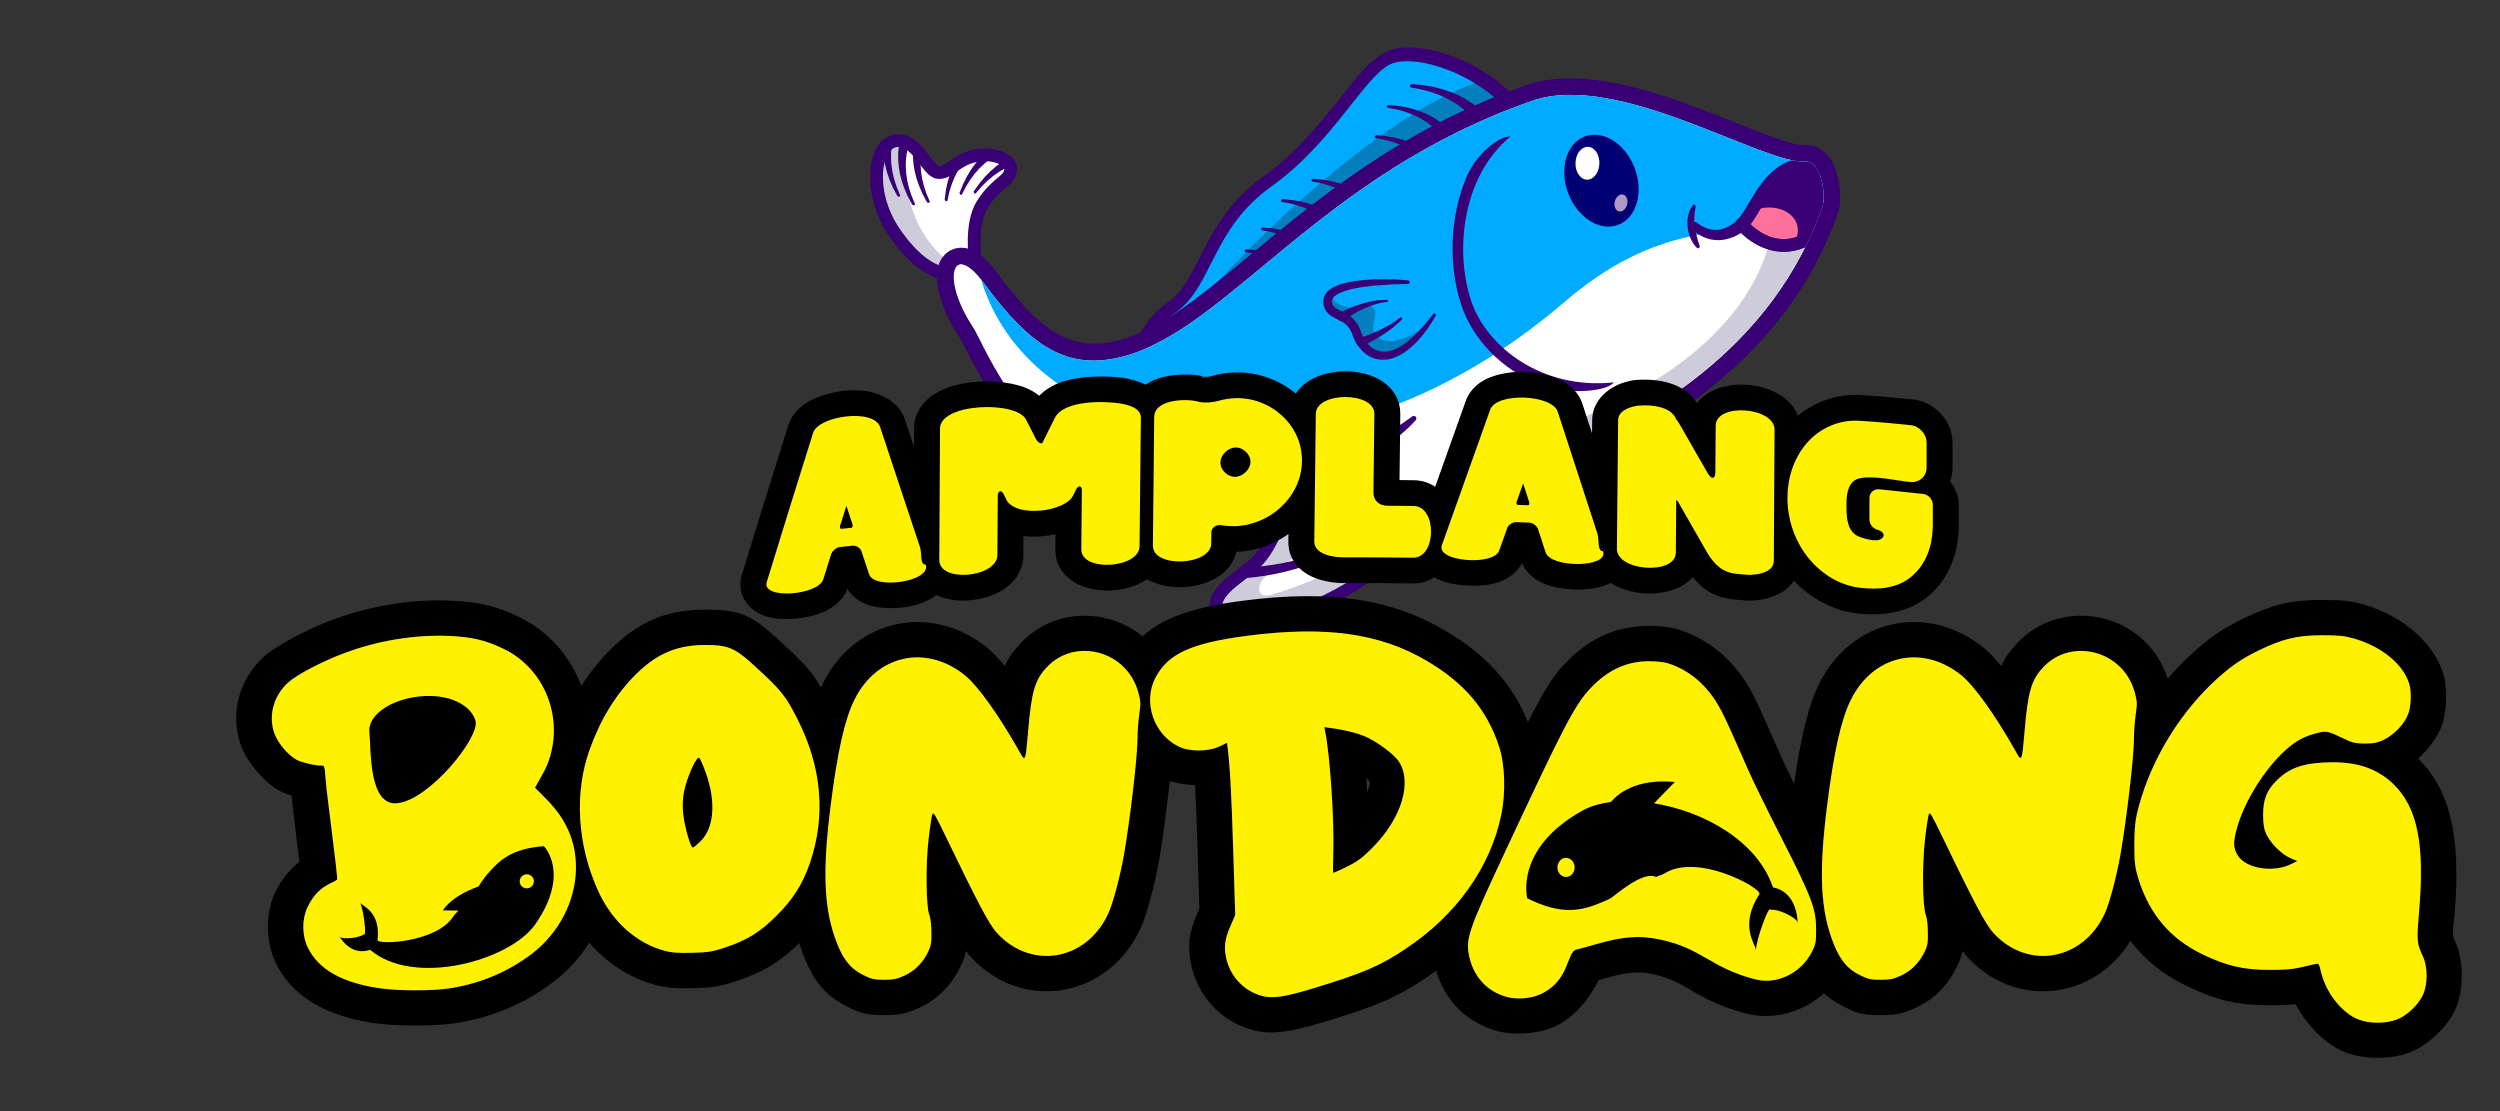 <?xml version="1.0" encoding="UTF-8" standalone="no"?>
<svg xmlns="http://www.w3.org/2000/svg" xmlns:xlink="http://www.w3.org/1999/xlink" xmlns:serif="http://www.serif.com/" width="100%" height="100%" viewBox="0 0 180 80" version="1.1" xml:space="preserve" style="fill-rule:evenodd;clip-rule:evenodd;stroke-linejoin:round;stroke-miterlimit:2;">
    <rect x="0" y="0" width="180" height="80" fill="#333333" stroke="none"/>
    <g transform="matrix(1,0,0,1,-19843,0)">
        <g id="Artboard5" transform="matrix(0.034,0,0,0.055,19174.7,0)">
            <rect x="19843.2" y="0" width="5344.82" height="1457.3" style="fill:none;"></rect>
            <g id="Bondang-Logo---Maskot" transform="matrix(2.631,0,0,1.614,13214.5,-3326.12)">
                <g transform="matrix(0.262,0,0,0.262,2933.32,1881.13)">
                    <g transform="matrix(-4.126,-0.581,-0.581,4.126,4888.96,1001.77)">
                        <path d="M873.302,241.872C873.302,241.872 881.225,215.597 873.95,199.589C865.666,181.36 856.447,180.13 856.968,171.534C857.49,162.94 873.623,160.149 886.104,165.515C898.585,170.883 901.678,180.431 909.54,180.927C913.313,181.164 917.677,176.167 922.791,171.169C928.33,165.756 934.748,160.343 942.247,161.582C959.924,164.505 959.448,201.79 936.6,228.055C917.137,250.427 901.986,253.246 901.986,253.246C892.537,257.198 883.039,257.77 873.302,241.872Z" style="fill:white;fill-rule:nonzero;"></path>
                        <clipPath id="_clip1">
                            <path d="M873.302,241.872C873.302,241.872 881.225,215.597 873.95,199.589C865.666,181.36 856.447,180.13 856.968,171.534C857.49,162.94 873.623,160.149 886.104,165.515C898.585,170.883 901.678,180.431 909.54,180.927C913.313,181.164 917.677,176.167 922.791,171.169C928.33,165.756 934.748,160.343 942.247,161.582C959.924,164.505 959.448,201.79 936.6,228.055C917.137,250.427 901.986,253.246 901.986,253.246C892.537,257.198 883.039,257.77 873.302,241.872Z" clip-rule="nonzero"></path>
                        </clipPath>
                        <g clip-path="url(#_clip1)">
                            <g transform="matrix(-0.237,-0.115,-0.104,0.216,1180.53,-76.331)">
                                <path d="M498.706,1216C498.706,1216 281.583,1556.79 498.706,1789L325.716,1866L188,1351L498.706,1216Z" style="fill:rgb(206,204,219);"></path>
                            </g>
                            <g transform="matrix(0.128,0.065,0.088,-0.173,402.565,537.943)">
                                <path d="M1506.45,2741.99C1507.54,2742.42 1509.47,2743.01 1511.12,2743.55C1512.77,2744.12 1514.64,2744.59 1516.41,2745.1C1519.96,2746.17 1523.65,2747.07 1527.35,2747.94C1531.03,2748.89 1534.76,2749.71 1538.54,2750.42C1542.32,2751.13 1546.05,2752.03 1549.88,2752.6C1557.51,2753.74 1565.12,2755.17 1572.87,2755.87L1584.46,2757.17C1588.34,2757.57 1592.23,2757.7 1596.12,2757.98C1627.25,2759.95 1658.79,2759.16 1690.11,2755.37C1697.96,2754.54 1705.7,2753.01 1713.53,2751.88L1725.25,2750.03L1736.85,2747.49L1760.08,2742.35L1782.97,2735.73L1794.45,2732.41C1798.26,2731.25 1801.95,2729.76 1805.71,2728.45L1828.22,2720.31L1833.85,2718.25L1839.33,2715.85L1850.31,2711.03L1872.32,2701.39L1872.68,2701.23C1875.64,2699.93 1879.08,2701.28 1880.38,2704.23C1881.6,2707.04 1880.43,2710.3 1877.78,2711.73L1856.2,2723.28L1845.39,2729.07L1839.97,2731.97L1834.4,2734.53L1812.01,2744.66C1808.26,2746.31 1804.57,2748.14 1800.75,2749.64L1789.23,2753.98L1766.12,2762.67L1742.49,2769.89L1730.63,2773.47L1718.58,2776.36C1710.53,2778.19 1702.53,2780.41 1694.39,2781.93C1661.9,2788.47 1628.68,2791.96 1595.22,2792.47C1591.04,2792.5 1586.85,2792.67 1582.66,2792.58L1570.07,2792.17C1561.67,2792.06 1553.27,2791.18 1544.85,2790.57C1540.64,2790.28 1536.43,2789.62 1532.21,2789.16C1528,2788.7 1523.78,2788.12 1519.54,2787.39C1515.32,2786.73 1511.08,2786.04 1506.8,2785.12C1504.65,2784.68 1502.56,2784.32 1500.33,2783.76C1498.09,2783.22 1496.1,2782.8 1493.34,2782.01L1492.85,2781.87C1481.66,2778.64 1475.2,2766.95 1478.43,2755.76C1481.66,2744.57 1493.35,2738.11 1504.54,2741.34C1505.18,2741.52 1505.84,2741.75 1506.45,2741.99Z" style="fill:rgb(57,0,117);fill-rule:nonzero;"></path>
                            </g>
                            <g transform="matrix(0.083,0.118,0.159,-0.111,315.043,279.467)">
                                <path d="M1506.45,2741.99C1507.54,2742.42 1509.47,2743.01 1511.12,2743.55C1512.77,2744.12 1514.64,2744.59 1516.41,2745.1C1519.96,2746.17 1523.65,2747.07 1527.35,2747.94C1531.03,2748.89 1534.76,2749.71 1538.54,2750.42C1542.32,2751.13 1546.05,2752.03 1549.88,2752.6C1557.51,2753.74 1565.12,2755.17 1572.87,2755.87L1584.46,2757.17C1588.34,2757.57 1592.23,2757.7 1596.12,2757.98C1627.25,2759.95 1658.79,2759.16 1690.11,2755.37C1697.96,2754.54 1705.7,2753.01 1713.53,2751.88L1725.25,2750.03L1736.85,2747.49L1760.08,2742.35L1782.97,2735.73L1794.45,2732.41C1798.26,2731.25 1801.95,2729.76 1805.71,2728.45L1828.22,2720.31L1833.85,2718.25L1839.33,2715.85L1850.31,2711.03L1872.32,2701.39L1872.68,2701.23C1875.64,2699.93 1879.08,2701.28 1880.38,2704.23C1881.6,2707.04 1880.43,2710.3 1877.78,2711.73L1856.2,2723.28L1845.39,2729.07L1839.97,2731.97L1834.4,2734.53L1812.01,2744.66C1808.26,2746.31 1804.57,2748.14 1800.75,2749.64L1789.23,2753.98L1766.12,2762.67L1742.49,2769.89L1730.63,2773.47L1718.58,2776.36C1710.53,2778.19 1702.53,2780.41 1694.39,2781.93C1661.9,2788.47 1628.68,2791.96 1595.22,2792.47C1591.04,2792.5 1586.85,2792.67 1582.66,2792.58L1570.07,2792.17C1561.67,2792.06 1553.27,2791.18 1544.85,2790.57C1540.64,2790.28 1536.43,2789.62 1532.21,2789.16C1528,2788.7 1523.78,2788.12 1519.54,2787.39C1515.32,2786.73 1511.08,2786.04 1506.8,2785.12C1504.65,2784.68 1502.56,2784.32 1500.33,2783.76C1498.09,2783.22 1496.1,2782.8 1493.34,2782.01L1492.85,2781.87C1481.66,2778.64 1475.2,2766.95 1478.43,2755.76C1481.66,2744.57 1493.35,2738.11 1504.54,2741.34C1505.18,2741.52 1505.84,2741.75 1506.45,2741.99Z" style="fill:rgb(57,0,117);fill-rule:nonzero;"></path>
                            </g>
                            <g transform="matrix(-0,0.144,0.194,0,410.965,-68.076)">
                                <path d="M1506.45,2741.99C1507.54,2742.42 1509.47,2743.01 1511.12,2743.55C1512.77,2744.12 1514.64,2744.59 1516.41,2745.1C1519.96,2746.17 1523.65,2747.07 1527.35,2747.94C1531.03,2748.89 1534.76,2749.71 1538.54,2750.42C1542.32,2751.13 1546.05,2752.03 1549.88,2752.6C1557.51,2753.74 1565.12,2755.17 1572.87,2755.87L1584.46,2757.17C1588.34,2757.57 1592.23,2757.7 1596.12,2757.98C1627.25,2759.95 1658.79,2759.16 1690.11,2755.37C1697.96,2754.54 1705.7,2753.01 1713.53,2751.88L1725.25,2750.03L1736.85,2747.49L1760.08,2742.35L1782.97,2735.73L1794.45,2732.41C1798.26,2731.25 1801.95,2729.76 1805.71,2728.45L1828.22,2720.31L1833.85,2718.25L1839.33,2715.85L1850.31,2711.03L1872.32,2701.39L1872.68,2701.23C1875.64,2699.93 1879.08,2701.28 1880.38,2704.23C1881.6,2707.04 1880.43,2710.3 1877.78,2711.73L1856.2,2723.28L1845.39,2729.07L1839.97,2731.97L1834.4,2734.53L1812.01,2744.66C1808.26,2746.31 1804.57,2748.14 1800.75,2749.64L1789.23,2753.98L1766.12,2762.67L1742.49,2769.89L1730.63,2773.47L1718.58,2776.36C1710.53,2778.19 1702.53,2780.41 1694.39,2781.93C1661.9,2788.47 1628.68,2791.96 1595.22,2792.47C1591.04,2792.5 1586.85,2792.67 1582.66,2792.58L1570.07,2792.17C1561.67,2792.06 1553.27,2791.18 1544.85,2790.57C1540.64,2790.28 1536.43,2789.62 1532.21,2789.16C1528,2788.7 1523.78,2788.12 1519.54,2787.39C1515.32,2786.73 1511.08,2786.04 1506.8,2785.12C1504.65,2784.68 1502.56,2784.32 1500.33,2783.76C1498.09,2783.22 1496.1,2782.8 1493.34,2782.01L1492.85,2781.87C1481.66,2778.64 1475.2,2766.95 1478.43,2755.76C1481.66,2744.57 1493.35,2738.11 1504.54,2741.34C1505.18,2741.52 1505.84,2741.75 1506.45,2741.99Z" style="fill:rgb(57,0,117);fill-rule:nonzero;"></path>
                            </g>
                            <g transform="matrix(-0,0.144,0.194,0,399.304,-63.305)">
                                <path d="M1506.45,2741.99C1507.54,2742.42 1509.47,2743.01 1511.12,2743.55C1512.77,2744.12 1514.64,2744.59 1516.41,2745.1C1519.96,2746.17 1523.65,2747.07 1527.35,2747.94C1531.03,2748.89 1534.76,2749.71 1538.54,2750.42C1542.32,2751.13 1546.05,2752.03 1549.88,2752.6C1557.51,2753.74 1565.12,2755.17 1572.87,2755.87L1584.46,2757.17C1588.34,2757.57 1592.23,2757.7 1596.12,2757.98C1627.25,2759.95 1658.79,2759.16 1690.11,2755.37C1697.96,2754.54 1705.7,2753.01 1713.53,2751.88L1725.25,2750.03L1736.85,2747.49L1760.08,2742.35L1782.97,2735.73L1794.45,2732.41C1798.26,2731.25 1801.95,2729.76 1805.71,2728.45L1828.22,2720.31L1833.85,2718.25L1839.33,2715.85L1850.31,2711.03L1872.32,2701.39L1872.68,2701.23C1875.64,2699.93 1879.08,2701.28 1880.38,2704.23C1881.6,2707.04 1880.43,2710.3 1877.78,2711.73L1856.2,2723.28L1845.39,2729.07L1839.97,2731.97L1834.4,2734.53L1812.01,2744.66C1808.26,2746.31 1804.57,2748.14 1800.75,2749.64L1789.23,2753.98L1766.12,2762.67L1742.49,2769.89L1730.63,2773.47L1718.58,2776.36C1710.53,2778.19 1702.53,2780.41 1694.39,2781.93C1661.9,2788.47 1628.68,2791.96 1595.22,2792.47C1591.04,2792.5 1586.85,2792.67 1582.66,2792.58L1570.07,2792.17C1561.67,2792.06 1553.27,2791.18 1544.85,2790.57C1540.64,2790.28 1536.43,2789.62 1532.21,2789.16C1528,2788.7 1523.78,2788.12 1519.54,2787.39C1515.32,2786.73 1511.08,2786.04 1506.8,2785.12C1504.65,2784.68 1502.56,2784.32 1500.33,2783.76C1498.09,2783.22 1496.1,2782.8 1493.34,2782.01L1492.85,2781.87C1481.66,2778.64 1475.2,2766.95 1478.43,2755.76C1481.66,2744.57 1493.35,2738.11 1504.54,2741.34C1505.18,2741.52 1505.84,2741.75 1506.45,2741.99Z" style="fill:rgb(57,0,117);fill-rule:nonzero;"></path>
                            </g>
                            <g transform="matrix(-0,0.144,0.194,0,388.756,-66.607)">
                                <path d="M1506.45,2741.99C1507.54,2742.42 1509.47,2743.01 1511.12,2743.55C1512.77,2744.12 1514.64,2744.59 1516.41,2745.1C1519.96,2746.17 1523.65,2747.07 1527.35,2747.94C1531.03,2748.89 1534.76,2749.71 1538.54,2750.42C1542.32,2751.13 1546.05,2752.03 1549.88,2752.6C1557.51,2753.74 1565.12,2755.17 1572.87,2755.87L1584.46,2757.17C1588.34,2757.57 1592.23,2757.7 1596.12,2757.98C1627.25,2759.95 1658.79,2759.16 1690.11,2755.37C1697.96,2754.54 1705.7,2753.01 1713.53,2751.88L1725.25,2750.03L1736.85,2747.49L1760.08,2742.35L1782.97,2735.73L1794.45,2732.41C1798.26,2731.25 1801.95,2729.76 1805.71,2728.45L1828.22,2720.31L1833.85,2718.25L1839.33,2715.85L1850.31,2711.03L1872.32,2701.39L1872.68,2701.23C1875.64,2699.93 1879.08,2701.28 1880.38,2704.23C1881.6,2707.04 1880.43,2710.3 1877.78,2711.73L1856.2,2723.28L1845.39,2729.07L1839.97,2731.97L1834.4,2734.53L1812.01,2744.66C1808.26,2746.31 1804.57,2748.14 1800.75,2749.64L1789.23,2753.98L1766.12,2762.67L1742.49,2769.89L1730.63,2773.47L1718.58,2776.36C1710.53,2778.19 1702.53,2780.41 1694.39,2781.93C1661.9,2788.47 1628.68,2791.96 1595.22,2792.47C1591.04,2792.5 1586.85,2792.67 1582.66,2792.58L1570.07,2792.17C1561.67,2792.06 1553.27,2791.18 1544.85,2790.57C1540.64,2790.28 1536.43,2789.62 1532.21,2789.16C1528,2788.7 1523.78,2788.12 1519.54,2787.39C1515.32,2786.73 1511.08,2786.04 1506.8,2785.12C1504.65,2784.68 1502.56,2784.32 1500.33,2783.76C1498.09,2783.22 1496.1,2782.8 1493.34,2782.01L1492.85,2781.87C1481.66,2778.64 1475.2,2766.95 1478.43,2755.76C1481.66,2744.57 1493.35,2738.11 1504.54,2741.34C1505.18,2741.52 1505.84,2741.75 1506.45,2741.99Z" style="fill:rgb(57,0,117);fill-rule:nonzero;"></path>
                            </g>
                            <g transform="matrix(0.11,0.093,0.125,-0.149,346.343,422.891)">
                                <path d="M1506.45,2741.99C1507.54,2742.42 1509.47,2743.01 1511.12,2743.55C1512.77,2744.12 1514.64,2744.59 1516.41,2745.1C1519.96,2746.17 1523.65,2747.07 1527.35,2747.94C1531.03,2748.89 1534.76,2749.71 1538.54,2750.42C1542.32,2751.13 1546.05,2752.03 1549.88,2752.6C1557.51,2753.74 1565.12,2755.17 1572.87,2755.87L1584.46,2757.17C1588.34,2757.57 1592.23,2757.7 1596.12,2757.98C1627.25,2759.95 1658.79,2759.16 1690.11,2755.37C1697.96,2754.54 1705.7,2753.01 1713.53,2751.88L1725.25,2750.03L1736.85,2747.49L1760.08,2742.35L1782.97,2735.73L1794.45,2732.41C1798.26,2731.25 1801.95,2729.76 1805.71,2728.45L1828.22,2720.31L1833.85,2718.25L1839.33,2715.85L1850.31,2711.03L1872.32,2701.39L1872.68,2701.23C1875.64,2699.93 1879.08,2701.28 1880.38,2704.23C1881.6,2707.04 1880.43,2710.3 1877.78,2711.73L1856.2,2723.28L1845.39,2729.07L1839.97,2731.97L1834.4,2734.53L1812.01,2744.66C1808.26,2746.31 1804.57,2748.14 1800.75,2749.64L1789.23,2753.98L1766.12,2762.67L1742.49,2769.89L1730.63,2773.47L1718.58,2776.36C1710.53,2778.19 1702.53,2780.41 1694.39,2781.93C1661.9,2788.47 1628.68,2791.96 1595.22,2792.47C1591.04,2792.5 1586.85,2792.67 1582.66,2792.58L1570.07,2792.17C1561.67,2792.06 1553.27,2791.18 1544.85,2790.57C1540.64,2790.28 1536.43,2789.62 1532.21,2789.16C1528,2788.7 1523.78,2788.12 1519.54,2787.39C1515.32,2786.73 1511.08,2786.04 1506.8,2785.12C1504.65,2784.68 1502.56,2784.32 1500.33,2783.76C1498.09,2783.22 1496.1,2782.8 1493.34,2782.01L1492.85,2781.87C1481.66,2778.64 1475.2,2766.95 1478.43,2755.76C1481.66,2744.57 1493.35,2738.11 1504.54,2741.34C1505.18,2741.52 1505.84,2741.75 1506.45,2741.99Z" style="fill:rgb(57,0,117);fill-rule:nonzero;"></path>
                            </g>
                        </g>
                        <path d="M873.302,241.872C873.302,241.872 881.225,215.597 873.95,199.589C865.666,181.36 856.447,180.13 856.968,171.534C857.49,162.94 873.623,160.149 886.104,165.515C898.585,170.883 901.678,180.431 909.54,180.927C913.313,181.164 917.677,176.167 922.791,171.169C928.33,165.756 934.748,160.343 942.247,161.582C959.924,164.505 959.448,201.79 936.6,228.055C917.137,250.427 901.986,253.246 901.986,253.246C892.537,257.198 883.039,257.77 873.302,241.872Z" style="fill:none;fill-rule:nonzero;stroke:rgb(57,0,117);stroke-width:9.46px;"></path>
                    </g>
                    <g transform="matrix(1.145,0.018,-0.16,1.188,527.371,-769.945)">
                        <path d="M2200.33,1482.53C2200.33,1482.53 1955.34,1812.63 1610.57,1951.17C1373.59,2046.36 1257.37,2203.38 1257.37,2203.38C1257.37,2203.38 1261.46,2073.18 1343.33,2008.81C1344.27,2008.07 1345.25,2007.33 1346.24,2006.59C1430.86,1943.13 1409.53,1790.36 1557.65,1673.99C1705.76,1557.57 1760.81,1390.45 1832.75,1350.21C1853.73,1338.51 1885.77,1335.79 1922.95,1340.43C2013.3,1351.84 2134.02,1406.89 2200.33,1482.53Z" style="fill:rgb(0,170,255);fill-rule:nonzero;"></path>
                        <clipPath id="_clip2">
                            <path d="M2200.33,1482.53C2200.33,1482.53 1955.34,1812.63 1610.57,1951.17C1373.59,2046.36 1257.37,2203.38 1257.37,2203.38C1257.37,2203.38 1261.46,2073.18 1343.33,2008.81C1344.27,2008.07 1345.25,2007.33 1346.24,2006.59C1430.86,1943.13 1409.53,1790.36 1557.65,1673.99C1705.76,1557.57 1760.81,1390.45 1832.75,1350.21C1853.73,1338.51 1885.77,1335.79 1922.95,1340.43C2013.3,1351.84 2134.02,1406.89 2200.33,1482.53Z" clip-rule="nonzero"></path>
                        </clipPath>
                        <g clip-path="url(#_clip2)">
                            <g transform="matrix(-1.138,-2.877,3.967,-1.031,-4233.45,4411.8)">
                                <path d="M241.895,1467.65C269.672,1463.71 432.775,1644.76 429.891,1726.67C429,1751.98 374.79,1731.59 374.79,1731.59L241.895,1467.65Z" style="fill:rgb(3,127,189);"></path>
                            </g>
                        </g>
                        <path d="M2200.33,1482.53C2200.33,1482.53 1955.34,1812.63 1610.57,1951.17C1373.59,2046.36 1257.37,2203.38 1257.37,2203.38C1257.37,2203.38 1261.46,2073.18 1343.33,2008.81C1344.27,2008.07 1345.25,2007.33 1346.24,2006.59C1430.86,1943.13 1409.53,1790.36 1557.65,1673.99C1705.76,1557.57 1760.81,1390.45 1832.75,1350.21C1853.73,1338.51 1885.77,1335.79 1922.95,1340.43C2013.3,1351.84 2134.02,1406.89 2200.33,1482.53Z" style="fill:none;fill-rule:nonzero;stroke:rgb(57,0,117);stroke-width:35.8px;"></path>
                    </g>
                    <g transform="matrix(-0.543,-0.475,0.64,-0.732,1770.77,3823.13)">
                        <path d="M1506.45,2741.99C1507.54,2742.42 1509.47,2743.01 1511.12,2743.55C1512.77,2744.12 1514.64,2744.59 1516.41,2745.1C1519.96,2746.17 1523.65,2747.07 1527.35,2747.94C1531.03,2748.89 1534.76,2749.71 1538.54,2750.42C1542.32,2751.13 1546.05,2752.03 1549.88,2752.6C1557.51,2753.74 1565.12,2755.17 1572.87,2755.87L1584.46,2757.17C1588.34,2757.57 1592.23,2757.7 1596.12,2757.98C1627.25,2759.95 1658.79,2759.16 1690.11,2755.37C1697.96,2754.54 1705.7,2753.01 1713.53,2751.88L1725.25,2750.03L1736.85,2747.49L1760.08,2742.35L1782.97,2735.73L1794.45,2732.41C1798.26,2731.25 1801.95,2729.76 1805.71,2728.45L1828.22,2720.31L1833.85,2718.25L1839.33,2715.85L1850.31,2711.03L1872.32,2701.39L1872.68,2701.23C1875.64,2699.93 1879.08,2701.28 1880.38,2704.23C1881.6,2707.04 1880.43,2710.3 1877.78,2711.73L1856.2,2723.28L1845.39,2729.07L1839.97,2731.97L1834.4,2734.53L1812.01,2744.66C1808.26,2746.31 1804.57,2748.14 1800.75,2749.64L1789.23,2753.98L1766.12,2762.67L1742.49,2769.89L1730.63,2773.47L1718.58,2776.36C1710.53,2778.19 1702.53,2780.41 1694.39,2781.93C1661.9,2788.47 1628.68,2791.96 1595.22,2792.47C1591.04,2792.5 1586.85,2792.67 1582.66,2792.58L1570.07,2792.17C1561.67,2792.06 1553.27,2791.18 1544.85,2790.57C1540.64,2790.28 1536.43,2789.62 1532.21,2789.16C1528,2788.7 1523.78,2788.12 1519.54,2787.39C1515.32,2786.73 1511.08,2786.04 1506.8,2785.12C1504.65,2784.68 1502.56,2784.32 1500.33,2783.76C1498.09,2783.22 1496.1,2782.8 1493.34,2782.01L1492.85,2781.87C1481.66,2778.64 1475.2,2766.95 1478.43,2755.76C1481.66,2744.57 1493.35,2738.11 1504.54,2741.34C1505.18,2741.52 1505.84,2741.75 1506.45,2741.99Z" style="fill:rgb(57,0,117);fill-rule:nonzero;"></path>
                    </g>
                    <g transform="matrix(-0.452,-0.395,0.533,-0.609,1818.35,3404.07)">
                        <path d="M1506.45,2741.99C1507.54,2742.42 1509.47,2743.01 1511.12,2743.55C1512.77,2744.12 1514.64,2744.59 1516.41,2745.1C1519.96,2746.17 1523.65,2747.07 1527.35,2747.94C1531.03,2748.89 1534.76,2749.71 1538.54,2750.42C1542.32,2751.13 1546.05,2752.03 1549.88,2752.6C1557.51,2753.74 1565.12,2755.17 1572.87,2755.87L1584.46,2757.17C1588.34,2757.57 1592.23,2757.7 1596.12,2757.98C1627.25,2759.95 1658.79,2759.16 1690.11,2755.37C1697.96,2754.54 1705.7,2753.01 1713.53,2751.88L1725.25,2750.03L1736.85,2747.49L1760.08,2742.35L1782.97,2735.73L1794.45,2732.41C1798.26,2731.25 1801.95,2729.76 1805.71,2728.45L1828.22,2720.31L1833.85,2718.25L1839.33,2715.85L1850.31,2711.03L1872.32,2701.39L1872.68,2701.23C1875.64,2699.93 1879.08,2701.28 1880.38,2704.23C1881.6,2707.04 1880.43,2710.3 1877.78,2711.73L1856.2,2723.28L1845.39,2729.07L1839.97,2731.97L1834.4,2734.53L1812.01,2744.66C1808.26,2746.31 1804.57,2748.14 1800.75,2749.64L1789.23,2753.98L1766.12,2762.67L1742.49,2769.89L1730.63,2773.47L1718.58,2776.36C1710.53,2778.19 1702.53,2780.41 1694.39,2781.93C1661.9,2788.47 1628.68,2791.96 1595.22,2792.47C1591.04,2792.5 1586.85,2792.67 1582.66,2792.58L1570.07,2792.17C1561.67,2792.06 1553.27,2791.18 1544.85,2790.57C1540.64,2790.28 1536.43,2789.62 1532.21,2789.16C1528,2788.7 1523.78,2788.12 1519.54,2787.39C1515.32,2786.73 1511.08,2786.04 1506.8,2785.12C1504.65,2784.68 1502.56,2784.32 1500.33,2783.76C1498.09,2783.22 1496.1,2782.8 1493.34,2782.01L1492.85,2781.87C1481.66,2778.64 1475.2,2766.95 1478.43,2755.76C1481.66,2744.57 1493.35,2738.11 1504.54,2741.34C1505.18,2741.52 1505.84,2741.75 1506.45,2741.99Z" style="fill:rgb(57,0,117);fill-rule:nonzero;"></path>
                    </g>
                    <g transform="matrix(-0.452,-0.395,0.533,-0.609,1780.89,3497.69)">
                        <path d="M1506.45,2741.99C1507.54,2742.42 1509.47,2743.01 1511.12,2743.55C1512.77,2744.12 1514.64,2744.59 1516.41,2745.1C1519.96,2746.17 1523.65,2747.07 1527.35,2747.94C1531.03,2748.89 1534.76,2749.71 1538.54,2750.42C1542.32,2751.13 1546.05,2752.03 1549.88,2752.6C1557.51,2753.74 1565.12,2755.17 1572.87,2755.87L1584.46,2757.17C1588.34,2757.57 1592.23,2757.7 1596.12,2757.98C1627.25,2759.95 1658.79,2759.16 1690.11,2755.37C1697.96,2754.54 1705.7,2753.01 1713.53,2751.88L1725.25,2750.03L1736.85,2747.49L1760.08,2742.35L1782.97,2735.73L1794.45,2732.41C1798.26,2731.25 1801.95,2729.76 1805.71,2728.45L1828.22,2720.31L1833.85,2718.25L1839.33,2715.85L1850.31,2711.03L1872.32,2701.39L1872.68,2701.23C1875.64,2699.93 1879.08,2701.28 1880.38,2704.23C1881.6,2707.04 1880.43,2710.3 1877.78,2711.73L1856.2,2723.28L1845.39,2729.07L1839.97,2731.97L1834.4,2734.53L1812.01,2744.66C1808.26,2746.31 1804.57,2748.14 1800.75,2749.64L1789.23,2753.98L1766.12,2762.67L1742.49,2769.89L1730.63,2773.47L1718.58,2776.36C1710.53,2778.19 1702.53,2780.41 1694.39,2781.93C1661.9,2788.47 1628.68,2791.96 1595.22,2792.47C1591.04,2792.5 1586.85,2792.67 1582.66,2792.58L1570.07,2792.17C1561.67,2792.06 1553.27,2791.18 1544.85,2790.57C1540.64,2790.28 1536.43,2789.62 1532.21,2789.16C1528,2788.7 1523.78,2788.12 1519.54,2787.39C1515.32,2786.73 1511.08,2786.04 1506.8,2785.12C1504.65,2784.68 1502.56,2784.32 1500.33,2783.76C1498.09,2783.22 1496.1,2782.8 1493.34,2782.01L1492.85,2781.87C1481.66,2778.64 1475.2,2766.95 1478.43,2755.76C1481.66,2744.57 1493.35,2738.11 1504.54,2741.34C1505.18,2741.52 1505.84,2741.75 1506.45,2741.99Z" style="fill:rgb(57,0,117);fill-rule:nonzero;"></path>
                    </g>
                    <g transform="matrix(-0.452,-0.395,0.533,-0.609,1586.35,3632.4)">
                        <path d="M1506.45,2741.99C1507.54,2742.42 1509.47,2743.01 1511.12,2743.55C1512.77,2744.12 1514.64,2744.59 1516.41,2745.1C1519.96,2746.17 1523.65,2747.07 1527.35,2747.94C1531.03,2748.89 1534.76,2749.71 1538.54,2750.42C1542.32,2751.13 1546.05,2752.03 1549.88,2752.6C1557.51,2753.74 1565.12,2755.17 1572.87,2755.87L1584.46,2757.17C1588.34,2757.57 1592.23,2757.7 1596.12,2757.98C1627.25,2759.95 1658.79,2759.16 1690.11,2755.37C1697.96,2754.54 1705.7,2753.01 1713.53,2751.88L1725.25,2750.03L1736.85,2747.49L1760.08,2742.35L1782.97,2735.73L1794.45,2732.41C1798.26,2731.25 1801.95,2729.76 1805.71,2728.45L1828.22,2720.31L1833.85,2718.25L1839.33,2715.85L1850.31,2711.03L1872.32,2701.39L1872.68,2701.23C1875.64,2699.93 1879.08,2701.28 1880.38,2704.23C1881.6,2707.04 1880.43,2710.3 1877.78,2711.73L1856.2,2723.28L1845.39,2729.07L1839.97,2731.97L1834.4,2734.53L1812.01,2744.66C1808.26,2746.31 1804.57,2748.14 1800.75,2749.64L1789.23,2753.98L1766.12,2762.67L1742.49,2769.89L1730.63,2773.47L1718.58,2776.36C1710.53,2778.19 1702.53,2780.41 1694.39,2781.93C1661.9,2788.47 1628.68,2791.96 1595.22,2792.47C1591.04,2792.5 1586.85,2792.67 1582.66,2792.58L1570.07,2792.17C1561.67,2792.06 1553.27,2791.18 1544.85,2790.57C1540.64,2790.28 1536.43,2789.62 1532.21,2789.16C1528,2788.7 1523.78,2788.12 1519.54,2787.39C1515.32,2786.73 1511.08,2786.04 1506.8,2785.12C1504.65,2784.68 1502.56,2784.32 1500.33,2783.76C1498.09,2783.22 1496.1,2782.8 1493.34,2782.01L1492.85,2781.87C1481.66,2778.64 1475.2,2766.95 1478.43,2755.76C1481.66,2744.57 1493.35,2738.11 1504.54,2741.34C1505.18,2741.52 1505.84,2741.75 1506.45,2741.99Z" style="fill:rgb(57,0,117);fill-rule:nonzero;"></path>
                    </g>
                    <g transform="matrix(-0.452,-0.395,0.533,-0.609,1493.35,3695.56)">
                        <path d="M1506.45,2741.99C1507.54,2742.42 1509.47,2743.01 1511.12,2743.55C1512.77,2744.12 1514.64,2744.59 1516.41,2745.1C1519.96,2746.17 1523.65,2747.07 1527.35,2747.94C1531.03,2748.89 1534.76,2749.71 1538.54,2750.42C1542.32,2751.13 1546.05,2752.03 1549.88,2752.6C1557.51,2753.74 1565.12,2755.17 1572.87,2755.87L1584.46,2757.17C1588.34,2757.57 1592.23,2757.7 1596.12,2757.98C1627.25,2759.95 1658.79,2759.16 1690.11,2755.37C1697.96,2754.54 1705.7,2753.01 1713.53,2751.88L1725.25,2750.03L1736.85,2747.49L1760.08,2742.35L1782.97,2735.73L1794.45,2732.41C1798.26,2731.25 1801.95,2729.76 1805.71,2728.45L1828.22,2720.31L1833.85,2718.25L1839.33,2715.85L1850.31,2711.03L1872.32,2701.39L1872.68,2701.23C1875.64,2699.93 1879.08,2701.28 1880.38,2704.23C1881.6,2707.04 1880.43,2710.3 1877.78,2711.73L1856.2,2723.28L1845.39,2729.07L1839.97,2731.97L1834.4,2734.53L1812.01,2744.66C1808.26,2746.31 1804.57,2748.14 1800.75,2749.64L1789.23,2753.98L1766.12,2762.67L1742.49,2769.89L1730.63,2773.47L1718.58,2776.36C1710.53,2778.19 1702.53,2780.41 1694.39,2781.93C1661.9,2788.47 1628.68,2791.96 1595.22,2792.47C1591.04,2792.5 1586.85,2792.67 1582.66,2792.58L1570.07,2792.17C1561.67,2792.06 1553.27,2791.18 1544.85,2790.57C1540.64,2790.28 1536.43,2789.62 1532.21,2789.16C1528,2788.7 1523.78,2788.12 1519.54,2787.39C1515.32,2786.73 1511.08,2786.04 1506.8,2785.12C1504.65,2784.68 1502.56,2784.32 1500.33,2783.76C1498.09,2783.22 1496.1,2782.8 1493.34,2782.01L1492.85,2781.87C1481.66,2778.64 1475.2,2766.95 1478.43,2755.76C1481.66,2744.57 1493.35,2738.11 1504.54,2741.34C1505.18,2741.52 1505.84,2741.75 1506.45,2741.99Z" style="fill:rgb(57,0,117);fill-rule:nonzero;"></path>
                    </g>
                    <g transform="matrix(-0.452,-0.395,0.533,-0.609,1432.35,3783.33)">
                        <path d="M1506.45,2741.99C1507.54,2742.42 1509.47,2743.01 1511.12,2743.55C1512.77,2744.12 1514.64,2744.59 1516.41,2745.1C1519.96,2746.17 1523.65,2747.07 1527.35,2747.94C1531.03,2748.89 1534.76,2749.71 1538.54,2750.42C1542.32,2751.13 1546.05,2752.03 1549.88,2752.6C1557.51,2753.74 1565.12,2755.17 1572.87,2755.87L1584.46,2757.17C1588.34,2757.57 1592.23,2757.7 1596.12,2757.98C1627.25,2759.95 1658.79,2759.16 1690.11,2755.37C1697.96,2754.54 1705.7,2753.01 1713.53,2751.88L1725.25,2750.03L1736.85,2747.49L1760.08,2742.35L1782.97,2735.73L1794.45,2732.41C1798.26,2731.25 1801.95,2729.76 1805.71,2728.45L1828.22,2720.31L1833.85,2718.25L1839.33,2715.85L1850.31,2711.03L1872.32,2701.39L1872.68,2701.23C1875.64,2699.93 1879.08,2701.28 1880.38,2704.23C1881.6,2707.04 1880.43,2710.3 1877.78,2711.73L1856.2,2723.28L1845.39,2729.07L1839.97,2731.97L1834.4,2734.53L1812.01,2744.66C1808.26,2746.31 1804.57,2748.14 1800.75,2749.64L1789.23,2753.98L1766.12,2762.67L1742.49,2769.89L1730.63,2773.47L1718.58,2776.36C1710.53,2778.19 1702.53,2780.41 1694.39,2781.93C1661.9,2788.47 1628.68,2791.96 1595.22,2792.47C1591.04,2792.5 1586.85,2792.67 1582.66,2792.58L1570.07,2792.17C1561.67,2792.06 1553.27,2791.18 1544.85,2790.57C1540.64,2790.28 1536.43,2789.62 1532.21,2789.16C1528,2788.7 1523.78,2788.12 1519.54,2787.39C1515.32,2786.73 1511.08,2786.04 1506.8,2785.12C1504.65,2784.68 1502.56,2784.32 1500.33,2783.76C1498.09,2783.22 1496.1,2782.8 1493.34,2782.01L1492.85,2781.87C1481.66,2778.64 1475.2,2766.95 1478.43,2755.76C1481.66,2744.57 1493.35,2738.11 1504.54,2741.34C1505.18,2741.52 1505.84,2741.75 1506.45,2741.99Z" style="fill:rgb(57,0,117);fill-rule:nonzero;"></path>
                    </g>
                    <g transform="matrix(-0.452,-0.395,0.533,-0.609,1381.35,3850.69)">
                        <path d="M1506.45,2741.99C1507.54,2742.42 1509.47,2743.01 1511.12,2743.55C1512.77,2744.12 1514.64,2744.59 1516.41,2745.1C1519.96,2746.17 1523.65,2747.07 1527.35,2747.94C1531.03,2748.89 1534.76,2749.71 1538.54,2750.42C1542.32,2751.13 1546.05,2752.03 1549.88,2752.6C1557.51,2753.74 1565.12,2755.17 1572.87,2755.87L1584.46,2757.17C1588.34,2757.57 1592.23,2757.7 1596.12,2757.98C1627.25,2759.95 1658.79,2759.16 1690.11,2755.37C1697.96,2754.54 1705.7,2753.01 1713.53,2751.88L1725.25,2750.03L1736.85,2747.49L1760.08,2742.35L1782.97,2735.73L1794.45,2732.41C1798.26,2731.25 1801.95,2729.76 1805.71,2728.45L1828.22,2720.31L1833.85,2718.25L1839.33,2715.85L1850.31,2711.03L1872.32,2701.39L1872.68,2701.23C1875.64,2699.93 1879.08,2701.28 1880.38,2704.23C1881.6,2707.04 1880.43,2710.3 1877.78,2711.73L1856.2,2723.28L1845.39,2729.07L1839.97,2731.97L1834.4,2734.53L1812.01,2744.66C1808.26,2746.31 1804.57,2748.14 1800.75,2749.64L1789.23,2753.98L1766.12,2762.67L1742.49,2769.89L1730.63,2773.47L1718.58,2776.36C1710.53,2778.19 1702.53,2780.41 1694.39,2781.93C1661.9,2788.47 1628.68,2791.96 1595.22,2792.47C1591.04,2792.5 1586.85,2792.67 1582.66,2792.58L1570.07,2792.17C1561.67,2792.06 1553.27,2791.18 1544.85,2790.57C1540.64,2790.28 1536.43,2789.62 1532.21,2789.16C1528,2788.7 1523.78,2788.12 1519.54,2787.39C1515.32,2786.73 1511.08,2786.04 1506.8,2785.12C1504.65,2784.68 1502.56,2784.32 1500.33,2783.76C1498.09,2783.22 1496.1,2782.8 1493.34,2782.01L1492.85,2781.87C1481.66,2778.64 1475.2,2766.95 1478.43,2755.76C1481.66,2744.57 1493.35,2738.11 1504.54,2741.34C1505.18,2741.52 1505.84,2741.75 1506.45,2741.99Z" style="fill:rgb(57,0,117);fill-rule:nonzero;"></path>
                    </g>
                    <g transform="matrix(-1.024,-0.232,-0.238,1.053,4764.22,180.823)">
                        <path d="M3082.29,2150.12C3145.24,2091.63 3177.77,2032.88 3186.34,1994.45C3189.75,1979.17 3189.95,1965.82 3188.15,1954.93L3184.25,1940.35L3176.38,1925.43L3166.18,1913.94L3153.13,1904.88L3138.69,1899.21L3124.37,1896.84C3102.13,1895.33 3063.85,1905.93 3016.31,1946.46C2861.72,2078.27 2756.82,2125.33 2625.07,2058.22C2518.18,2003.78 2430.19,1894.75 2327.58,1764.52C2163.01,1555.65 1965.94,1293.23 1626.31,1087.32C1504.9,1013.71 1317.27,1019.01 1143.5,1041.87C1046.77,1054.59 954.803,1071.86 883.798,1079.74C845.032,1084.04 813.9,1086.61 794.327,1080.71L772.932,1077.56L752.864,1080.26L733.121,1088.46C725.694,1092.67 718.276,1098.27 711.2,1105.18C677.04,1138.52 651.552,1209.2 655.835,1247.37C694.61,1592.95 904.019,1870.78 1178.17,2077.62C1583.57,2383.5 2129.95,2532.72 2455.29,2521.83C2642.05,2515.58 2792.02,2429.47 2899.85,2339.49C3001.37,2254.77 3063.73,2167.36 3082.29,2150.12ZM3048.15,2115.33C3011.41,2149.47 2801.8,2462.1 2453.59,2473.76C1924.79,2491.46 798.172,2072.79 704.974,1242.15C700.526,1202.5 742.251,1115.38 779.712,1126.66C899.681,1162.79 1374.01,991.024 1600.17,1128.14C2156.11,1465.2 2321.56,1957.92 2602.14,2100.83C2751.74,2177.03 2873.36,2132.29 3048.88,1982.64C3165.19,1883.47 3175.34,1997.16 3048.15,2115.33Z" style="fill:rgb(57,0,117);"></path>
                        <path d="M3048.15,2115.33C3011.41,2149.47 2801.8,2462.1 2453.59,2473.76C1924.79,2491.46 798.172,2072.79 704.974,1242.15C700.526,1202.5 742.251,1115.38 779.712,1126.66C899.681,1162.79 1374.01,991.024 1600.17,1128.14C2156.11,1465.2 2321.56,1957.92 2602.14,2100.83C2751.74,2177.03 2873.36,2132.29 3048.88,1982.64C3165.19,1883.47 3175.34,1997.16 3048.15,2115.33Z" style="fill:white;fill-rule:nonzero;"></path>
                        <clipPath id="_clip3">
                            <path d="M3048.15,2115.33C3011.41,2149.47 2801.8,2462.1 2453.59,2473.76C1924.79,2491.46 798.172,2072.79 704.974,1242.15C700.526,1202.5 742.251,1115.38 779.712,1126.66C899.681,1162.79 1374.01,991.024 1600.17,1128.14C2156.11,1465.2 2321.56,1957.92 2602.14,2100.83C2751.74,2177.03 2873.36,2132.29 3048.88,1982.64C3165.19,1883.47 3175.34,1997.16 3048.15,2115.33Z" clip-rule="nonzero"></path>
                        </clipPath>
                        <g clip-path="url(#_clip3)">
                            <g transform="matrix(1.641,-2.864,-4.032,-2.187,7082.56,6581.94)">
                                <path d="M479.713,1267.45C399.672,1310.87 280.379,1703.35 519.906,1759.21C513.44,1835.98 392.534,1838.55 325.716,1866L188,1351C289.119,1311.6 393.515,1262.44 479.713,1267.45Z" style="fill:rgb(206,204,219);"></path>
                            </g>
                            <g transform="matrix(-0.866,-0.385,-0.395,0.843,4172.2,832.816)">
                                <path d="M3041.77,1947.96C2818.11,1935.15 2618.69,1861.48 2292.72,2043.01C1847.15,2291.14 1310.18,2363.92 894.041,2112.41C321.036,1766.1 579.779,1094.07 855.351,1202.64C855.351,1202.64 3085.28,668.606 3163.35,1113C3241.42,1557.39 3257.09,1960.29 3041.77,1947.96Z" style="fill:rgb(0,170,255);"></path>
                            </g>
                            <g transform="matrix(-0.688,-0.305,-0.314,0.669,3460.57,943.39)">
                                <g transform="matrix(-1.196,0,0,1.196,4287.64,201.696)">
                                    <path d="M1220.21,1408.13C1220.21,1408.13 1162.19,1525.77 1043,1503.26C1041.75,1503.06 1040.56,1502.81 1039.31,1502.56C917.638,1476.96 957.682,1342.49 957.682,1342.49L938.855,1283.17C938.855,1283.17 994.488,1233.61 1068.15,1272.06C1108,1292.83 1135.64,1322.07 1159.94,1349.31C1180.61,1372.42 1198.89,1394.13 1220.21,1408.13Z" style="fill:rgb(57,0,117);fill-rule:nonzero;"></path>
                                </g>
                                <g transform="matrix(-1.196,0,0,1.196,4287.64,201.696)">
                                    <path d="M1220.21,1408.13C1220.21,1408.13 1162.19,1525.77 1043,1503.26C1031.49,1487.92 1024.92,1469.89 1024.92,1450.57C1024.92,1394.38 1080.8,1348.91 1149.78,1348.91C1153.22,1348.91 1156.61,1349.01 1159.94,1349.31C1180.61,1372.42 1198.89,1394.13 1220.21,1408.13Z" style="fill:rgb(255,112,157);fill-rule:nonzero;"></path>
                                </g>
                                <g transform="matrix(-1.196,0,0,1.196,4287.64,201.696)">
                                    <path d="M963.04,1291.32L977.303,1336.26C978.55,1340.19 978.589,1344.41 977.41,1348.36C977.261,1348.88 961.192,1405.24 984.917,1444.86C996.541,1464.28 1015.72,1476.56 1043.55,1482.42L1043.93,1482.49C1044.71,1482.65 1045.47,1482.81 1046.27,1482.94C1046.45,1482.96 1046.64,1483 1046.82,1483.03C1125.55,1497.92 1174.36,1441.13 1193.05,1413.41C1178.32,1400.94 1164.92,1385.87 1150.94,1370.14L1144.6,1363.03C1121.04,1336.63 1095.01,1309.28 1058.64,1290.32C1015.35,1267.72 979.913,1281.47 963.04,1291.32ZM1072.21,1526.64C1061.7,1526.64 1050.77,1525.66 1039.43,1523.54C1038.21,1523.33 1037.02,1523.1 1035.81,1522.85L1035.28,1522.75C995.835,1514.45 967.024,1495.29 949.444,1465.76C921.875,1419.46 931.797,1362.22 936.275,1343.09L919.234,1289.4C916.778,1281.66 919.1,1273.2 925.162,1267.8C927.869,1265.38 992.383,1209.3 1077.68,1253.81C1120.2,1275.98 1149.22,1306.37 1175.31,1335.6L1181.7,1342.78C1199.4,1362.69 1214.68,1379.88 1231.51,1390.92C1240.2,1396.63 1243.27,1407.92 1238.67,1417.24C1218.62,1457.88 1160.21,1526.64 1072.21,1526.64Z" style="fill:rgb(57,0,117);fill-rule:nonzero;"></path>
                                </g>
                                <g transform="matrix(-1.196,0,0,1.196,4287.64,201.696)">
                                    <path d="M1055.06,1484.34C1128.96,1493.95 1175.02,1440.15 1193.05,1413.41C1178.32,1400.94 1164.92,1385.87 1150.94,1370.14L1150.36,1369.5L1149.78,1369.5C1092.29,1369.5 1045.51,1405.87 1045.51,1450.56C1045.51,1462.29 1048.79,1473.83 1055.06,1484.34ZM1072.21,1526.64C1061.62,1526.64 1050.61,1525.65 1039.18,1523.49C1034.13,1522.54 1029.61,1519.72 1026.53,1515.61C1012.01,1496.25 1004.33,1473.76 1004.33,1450.56C1004.33,1383.16 1069.58,1328.33 1149.78,1328.33C1154.24,1328.33 1158.16,1328.48 1161.78,1328.8C1166.98,1329.27 1171.81,1331.69 1175.29,1335.59L1181.7,1342.78C1199.4,1362.69 1214.68,1379.88 1231.51,1390.92C1240.2,1396.63 1243.27,1407.92 1238.67,1417.24C1218.62,1457.88 1160.21,1526.64 1072.21,1526.64Z" style="fill:rgb(57,0,117);fill-rule:nonzero;"></path>
                                </g>
                                <g transform="matrix(-1.196,0,0,1.196,4287.64,201.696)">
                                    <path d="M1231.6,1390.98C1232.01,1391.34 1233.58,1392.37 1234.7,1393.06C1235.93,1393.84 1237.22,1394.6 1238.54,1395.34C1241.16,1396.84 1243.91,1398.22 1246.68,1399.54C1252.25,1402.13 1258.01,1404.33 1263.86,1406.04C1275.56,1409.46 1287.59,1410.84 1299.33,1409.76C1311.03,1408.55 1322.42,1404.81 1332.91,1398.57C1343.35,1392.25 1352.93,1383.73 1361.31,1373.72L1361.39,1373.62C1366.12,1367.97 1374.54,1367.22 1380.19,1371.96C1385.53,1376.43 1386.45,1384.24 1382.54,1389.85C1373.7,1402.45 1362.83,1414.22 1349.67,1423.81C1336.47,1433.33 1320.79,1440.2 1304.36,1443.3C1287.92,1446.32 1271.08,1445.75 1255.14,1442.55C1247.15,1440.96 1239.36,1438.73 1231.76,1435.96C1227.97,1434.55 1224.21,1433.05 1220.49,1431.33C1218.62,1430.48 1216.77,1429.6 1214.89,1428.64C1212.91,1427.61 1211.4,1426.85 1208.82,1425.28L1207.19,1424.28C1197.43,1418.31 1194.36,1405.56 1200.33,1395.8C1206.3,1386.04 1219.05,1382.97 1228.81,1388.94C1229.78,1389.53 1230.77,1390.27 1231.6,1390.98Z" style="fill:rgb(57,0,117);fill-rule:nonzero;"></path>
                                </g>
                            </g>
                            <g transform="matrix(-0.496,-0.136,-0.162,0.557,2825.35,605.244)">
                                <path d="M2894.9,1995.61C2892.9,2003.33 2890.49,2011.73 2888.87,2019.77C2887.16,2027.89 2885.77,2035.93 2884.8,2043.91C2882.71,2059.84 2882.43,2075.51 2884.05,2090.83C2885.68,2106.62 2888.71,2122.93 2892.29,2138.85C2894.16,2146.84 2896.21,2154.83 2898.48,2162.85C2900.55,2170.82 2903.46,2179.13 2905.67,2186.65L2906.09,2188.07C2907.59,2193.18 2904.67,2198.54 2899.56,2200.04C2896.33,2200.99 2892.95,2200.13 2890.56,2198.11C2882.48,2191.16 2876.93,2183.8 2871.33,2175.79C2865.97,2167.79 2861.48,2159.26 2857.66,2150.45C2850.09,2132.69 2845.4,2114.14 2843.74,2094.59C2842,2074.58 2844.48,2054.41 2850.66,2035.84C2853.79,2026.57 2857.66,2017.62 2862.52,2009.25C2867.53,2000.84 2872.8,1993.17 2880.17,1985.82C2883.69,1982.32 2889.37,1982.33 2892.87,1985.85C2895.19,1988.17 2895.97,1991.46 2895.21,1994.43L2894.9,1995.61Z" style="fill:rgb(57,0,117);fill-rule:nonzero;"></path>
                            </g>
                        </g>
                    </g>
                    <g transform="matrix(0.185,-0.038,0.038,0.185,1477.88,1712.38)">
                        <g transform="matrix(4.167,0,0,4.167,-3753.86,-7827.05)">
                            <path d="M2263.32,2595.47C2245.85,2633.64 2226.05,2669.38 2204.27,2702.86C2201.51,2707.15 2198.65,2711.4 2195.83,2715.6C1889.48,3168.54 1222.85,3193.27 1190.56,3090.58C1171.16,3028.91 1209.47,2992.67 1260.38,2963.64C1301.16,2940.39 1349.99,2921.73 1383.61,2898.32C1459.2,2845.69 1514.3,2738.31 1549.2,2674.82C1550.69,2672.1 1552.27,2669.53 1554.04,2667.06C1592.31,2611.27 1685.57,2609.99 1825.34,2579.58C1971.34,2547.88 2095.21,2471.7 2095.21,2471.7L2263.32,2595.47Z" style="fill:white;fill-rule:nonzero;"></path>
                        </g>
                        <g transform="matrix(4.167,0,0,4.167,-3753.86,-7827.05)">
                            <path d="M1362.19,3140.48C1266.17,3140.48 1200.19,3121.19 1190.56,3090.58C1187.06,3079.44 1185.44,3069.13 1185.43,3059.54C1185.42,3016.05 1218.67,2987.43 1260.38,2963.64C1301.16,2940.39 1349.99,2921.73 1383.61,2898.32C1459.2,2845.69 1514.3,2738.31 1549.2,2674.82C1550.69,2672.1 1552.27,2669.53 1554.04,2667.06C1553.35,2674.27 1553.2,2681.53 1553.65,2688.79C1557.3,2751.2 1597.64,2816.56 1568.51,2871.91C1535.73,2934.12 1443.65,2930.17 1388.94,2974.36C1372.06,2987.98 1359.17,3014.3 1373.88,3030.2C1381,3037.9 1391.75,3039.8 1402.57,3039.8C1406.31,3039.8 1410.06,3039.57 1413.68,3039.28C1699.59,3016.47 1976.57,2900.15 2195.83,2715.6C2111.75,2839.92 2000.49,2932 1882.68,2998.02C1859.73,3010.88 1836.59,3022.72 1813.3,3033.65C1650.37,3110.1 1482.64,3140.48 1362.19,3140.48Z" style="fill:rgb(206,204,219);fill-rule:nonzero;"></path>
                        </g>
                        <g transform="matrix(4.167,0,0,4.167,-3753.86,-7827.05)">
                            <path d="M2100.44,2480.21C2079.2,2496.14 2057.07,2509.67 2034.25,2522.51C2011.44,2535.26 1987.99,2546.88 1963.98,2557.44C1939.82,2567.56 1915.43,2577.45 1890.2,2585.15C1883.98,2587.3 1877.57,2588.96 1871.25,2590.86C1864.9,2592.66 1858.61,2594.67 1852.16,2596.18L1832.86,2600.87C1826.44,2602.4 1820.13,2603.64 1813.75,2605.04C1763.01,2616.13 1711.53,2623.87 1663.16,2635.07C1639.23,2640.82 1615.91,2647.78 1597.74,2658.57C1588.83,2664.08 1581.55,2670.54 1575.63,2677.88L1571.81,2683.87C1571.15,2684.96 1570.56,2685.64 1569.8,2687.04L1567.52,2691.25L1558.36,2708.19C1533.84,2753.62 1507.82,2799.67 1474.86,2842.17C1458.36,2863.39 1440.14,2883.83 1418.89,2902.04C1413.75,2906.73 1407.99,2910.91 1402.34,2915.17C1399.54,2917.33 1396.68,2919.42 1393.66,2921.35C1390.7,2923.38 1387.72,2925.25 1384.75,2927.05C1372.85,2934.35 1360.94,2940.63 1349.16,2946.58C1325.62,2958.44 1302.46,2969.02 1280.94,2980.73C1259.59,2992.36 1239.45,3005.35 1226.22,3020.66C1212.79,3035.97 1208.11,3052 1211.5,3071.45L1212.09,3075.07L1213.1,3078.77L1214.07,3082.48C1214.25,3083.33 1214.34,3083.21 1214.41,3083.31C1214.48,3083.4 1214.52,3083.49 1214.53,3083.6C1215.06,3084.53 1216.46,3086.8 1219.67,3089.17C1225.79,3094.05 1236.01,3098.53 1246.51,3101.92C1257.17,3105.36 1268.68,3108 1280.5,3109.92C1292.31,3111.87 1304.37,3113.38 1316.6,3114.27C1341.02,3116.25 1365.9,3116.44 1390.8,3115.54C1440.63,3113.67 1490.63,3107.38 1540.01,3097.99C1638.82,3079.06 1735.35,3046.92 1825.73,3002.66C1916.01,2958.25 2000.29,2901.47 2073.04,2832.09C2145.92,2762.9 2206.93,2681.13 2252.81,2590.65L2252.87,2590.53C2255.76,2584.82 2262.73,2582.54 2268.43,2585.43C2273.89,2588.2 2276.2,2594.74 2273.86,2600.29C2263.67,2624.26 2252.97,2648.13 2240.33,2671.02C2237.35,2676.84 2234.17,2682.55 2230.88,2688.2L2221.1,2705.22C2214.16,2716.31 2207.56,2727.65 2200.04,2738.38C2171.03,2782.05 2137.36,2822.64 2100.61,2860.16C2026.71,2934.96 1939.42,2995.93 1845.72,3042.87C1751.94,3089.82 1652.04,3124.08 1549.19,3144.76C1497.75,3155.09 1445.52,3161.98 1392.66,3164.17C1366.23,3165.25 1339.64,3165.19 1312.83,3163.16C1299.43,3162.23 1285.96,3160.64 1272.42,3158.47C1258.88,3156.31 1245.25,3153.33 1231.43,3148.96C1224.53,3146.78 1217.57,3144.2 1210.53,3140.95C1207.05,3139.51 1203.45,3137.32 1199.94,3135.49C1196.37,3133.29 1192.81,3131.08 1189.25,3128.31C1182.22,3122.96 1174.83,3115.4 1169.65,3104.85L1167.88,3100.71C1167.32,3099.34 1166.71,3097.77 1166.56,3097.04L1165.03,3091.44L1163.54,3085.83L1162.48,3079.96C1159.66,3064.39 1159.85,3047.04 1164.56,3030.63C1169.1,3014.1 1178.22,2999.63 1188.42,2987.9C1198.71,2976.1 1210.19,2966.68 1221.81,2958.49C1233.46,2950.32 1245.33,2943.37 1257.17,2936.96C1280.84,2924.17 1304.49,2913.49 1326.86,2902.27C1338.02,2896.67 1348.86,2890.95 1358.88,2884.84C1361.4,2883.32 1363.87,2881.78 1366.2,2880.18C1368.61,2878.66 1370.93,2876.96 1373.21,2875.19C1377.81,2871.71 1382.51,2868.41 1386.86,2864.41C1404.69,2849.24 1420.97,2831.24 1436.02,2811.96C1466.1,2773.17 1491.5,2729.77 1516.16,2685.09L1525.5,2668.21L1527.84,2663.97C1528.63,2662.55 1529.93,2660.63 1530.97,2659C1533.18,2655.6 1535.36,2652.18 1537.71,2648.89C1547.9,2636.13 1560.36,2625.76 1573.45,2617.93C1586.56,2610.53 1600,2604.61 1613.21,2600.46C1616.52,2599.39 1619.85,2598.21 1623.14,2597.24L1632.99,2594.54C1639.59,2592.63 1646.06,2591.24 1652.58,2589.7C1678.56,2583.83 1704.07,2579.47 1729.37,2574.95C1754.68,2570.49 1779.71,2565.99 1804.58,2560.92C1810.77,2559.62 1817.08,2558.45 1823.16,2557.05L1841.35,2552.82C1847.45,2551.58 1853.46,2549.83 1859.51,2548.29C1865.54,2546.66 1871.62,2545.27 1877.6,2543.39C1901.63,2536.41 1925.6,2528.83 1949.3,2520.32C1996.78,2503.63 2043.9,2484.04 2089.96,2463.17L2090.27,2463.03C2095.32,2460.74 2101.27,2462.98 2103.56,2468.03C2105.54,2472.4 2104.12,2477.44 2100.44,2480.21Z" style="fill:rgb(57,0,117);fill-rule:nonzero;"></path>
                        </g>
                        <g transform="matrix(4.167,0,0,4.167,-3753.86,-7827.05)">
                            <path d="M1506.45,2741.99C1507.54,2742.42 1509.47,2743.01 1511.12,2743.55C1512.77,2744.12 1514.64,2744.59 1516.41,2745.1C1519.96,2746.17 1523.65,2747.07 1527.35,2747.94C1531.03,2748.89 1534.76,2749.71 1538.54,2750.42C1542.32,2751.13 1546.05,2752.03 1549.88,2752.6C1557.51,2753.74 1565.12,2755.17 1572.87,2755.87L1584.46,2757.17C1588.34,2757.57 1592.23,2757.7 1596.12,2757.98C1627.25,2759.95 1658.79,2759.16 1690.11,2755.37C1697.96,2754.54 1705.7,2753.01 1713.53,2751.88L1725.25,2750.03L1736.85,2747.49L1760.08,2742.35L1782.97,2735.73L1794.45,2732.41C1798.26,2731.25 1801.95,2729.76 1805.71,2728.45L1828.22,2720.31L1833.85,2718.25L1839.33,2715.85L1850.31,2711.03L1872.32,2701.39L1872.68,2701.23C1875.64,2699.93 1879.08,2701.28 1880.38,2704.23C1881.6,2707.04 1880.43,2710.3 1877.78,2711.73L1856.2,2723.28L1845.39,2729.07L1839.97,2731.97L1834.4,2734.53L1812.01,2744.66C1808.26,2746.31 1804.57,2748.14 1800.75,2749.64L1789.23,2753.98L1766.12,2762.67L1742.49,2769.89L1730.63,2773.47L1718.58,2776.36C1710.53,2778.19 1702.53,2780.41 1694.39,2781.93C1661.9,2788.47 1628.68,2791.96 1595.22,2792.47C1591.04,2792.5 1586.85,2792.67 1582.66,2792.58L1570.07,2792.17C1561.67,2792.06 1553.27,2791.18 1544.85,2790.57C1540.64,2790.28 1536.43,2789.62 1532.21,2789.16C1528,2788.7 1523.78,2788.12 1519.54,2787.39C1515.32,2786.73 1511.08,2786.04 1506.8,2785.12C1504.65,2784.68 1502.56,2784.32 1500.33,2783.76C1498.09,2783.22 1496.1,2782.8 1493.34,2782.01L1492.85,2781.87C1481.66,2778.64 1475.2,2766.95 1478.43,2755.76C1481.66,2744.57 1493.35,2738.11 1504.54,2741.34C1505.18,2741.52 1505.84,2741.75 1506.45,2741.99Z" style="fill:rgb(57,0,117);fill-rule:nonzero;"></path>
                        </g>
                        <g transform="matrix(4.167,0,0,4.167,-3753.86,-7827.05)">
                            <path d="M1324.63,2912.28C1330.49,2913.49 1337.3,2914.66 1343.75,2915.68C1350.29,2916.73 1356.88,2917.68 1363.49,2918.55C1376.7,2920.35 1390.01,2921.69 1403.34,2922.92C1430.01,2925.21 1456.82,2926.42 1483.64,2926.5C1537.27,2926.75 1590.97,2922.29 1643.64,2912.28C1696.24,2902.16 1747.9,2886.34 1796.12,2862.95C1820.43,2851.62 1843.33,2837.56 1865.46,2822.42L1881.73,2810.58C1887.09,2806.54 1892.12,2802.09 1897.34,2797.87L1905.11,2791.45C1907.64,2789.24 1910.03,2786.88 1912.5,2784.6L1927.2,2770.78L1927.53,2770.48C1930.3,2767.88 1934.65,2768.01 1937.26,2770.78C1939.78,2773.47 1939.71,2777.68 1937.16,2780.3L1922.64,2795.18C1920.19,2797.64 1917.83,2800.19 1915.32,2802.58L1907.59,2809.55C1902.39,2814.15 1897.37,2818.98 1892.01,2823.39L1875.71,2836.38C1853.5,2853.04 1830.31,2868.67 1805.61,2881.53C1756.57,2907.98 1703.61,2926.74 1649.49,2939.6C1595.3,2952.35 1539.87,2959.37 1484.3,2961.52C1456.5,2962.64 1428.67,2962.58 1400.83,2961.4C1386.91,2960.72 1372.99,2959.93 1359.07,2958.65C1352.1,2958.03 1345.14,2957.34 1338.15,2956.52C1331.07,2955.7 1324.37,2954.87 1316.78,2953.65C1305.3,2951.8 1297.49,2940.99 1299.34,2929.5C1301.19,2918.02 1312,2910.21 1323.49,2912.06C1323.77,2912.11 1324.04,2912.16 1324.32,2912.21L1324.63,2912.28Z" style="fill:rgb(57,0,117);fill-rule:nonzero;"></path>
                        </g>
                    </g>
                    <g transform="matrix(0.546,-0.285,0.285,0.546,1315.3,619.048)">
                        <path d="M1003.3,2430.42C983.992,2441.14 965.527,2450.67 947.851,2459.06C674.674,2589.01 596.666,2452.79 616.07,2332.02C634.189,2219.21 529.768,2202.87 558.946,2128.91C565.019,2113.5 576.671,2103.92 592.272,2098.89C693.535,2066.06 962.021,2224.1 962.021,2224.1L1003.3,2430.42Z" style="fill:rgb(0,170,255);fill-rule:nonzero;"></path>
                    </g>
                    <g transform="matrix(0.546,-0.285,0.285,0.546,1315.3,619.048)">
                        <path d="M758.062,2511.83C653.904,2511.83 613.289,2441.44 613.26,2366.71C613.256,2355.17 614.221,2343.53 616.07,2332.02C617.538,2322.88 618.202,2314.37 618.197,2306.41C618.147,2228.36 553.782,2203.38 553.766,2154.06C553.763,2146.37 555.327,2138.08 558.946,2128.91C565.019,2113.5 576.671,2103.92 592.272,2098.89C589.804,2112.52 590.347,2126.69 594.297,2139.92C606.294,2180.3 644.36,2209.53 685.438,2218.81C707.655,2223.85 734.513,2226.07 745.77,2245.87C755.892,2263.79 746.906,2286.6 734.366,2302.9C721.874,2319.19 705.532,2333.36 698.67,2352.71C689.092,2379.62 701.089,2410.77 722.17,2430.03C743.252,2449.28 771.691,2458.42 799.883,2462.96C818.33,2465.95 836.876,2467.21 855.464,2467.21C886.227,2467.21 917.106,2463.77 947.851,2459.06C935.279,2465.04 923.137,2470.45 911.382,2475.33C897.507,2481.09 884.167,2486.11 871.402,2490.43C827.312,2505.32 789.748,2511.83 758.062,2511.83Z" style="fill:rgb(3,127,189);fill-rule:nonzero;"></path>
                    </g>
                    <g transform="matrix(0.546,-0.285,0.285,0.546,1315.3,619.048)">
                        <path d="M957.668,2231.51C935.588,2220.72 913.177,2210.07 890.841,2199.67C868.404,2189.39 845.932,2179.31 823.338,2169.67C778.188,2150.54 732.168,2132.9 685.649,2122.11C674.05,2119.45 662.443,2117.32 651.006,2115.99C639.601,2114.69 628.256,2114.07 617.807,2115.01C612.551,2115.4 607.586,2116.26 603.07,2117.48C598.512,2118.65 594.446,2120.22 591.186,2122.22C587.877,2124.2 585.289,2126.47 583.204,2129.13C581.022,2131.88 579.681,2134.66 578.246,2139.11C575.292,2148.05 574.88,2155.44 577.097,2162.94C578.201,2166.75 579.919,2170.73 582.283,2175.03C584.702,2179.32 587.689,2183.82 591.013,2188.49C597.747,2197.87 605.749,2207.99 613.283,2219.34C620.753,2230.75 627.85,2243.43 632.649,2257.35C637.563,2271.2 640.257,2285.97 640.699,2300.43C640.919,2307.67 640.677,2314.83 640.037,2321.88C639.374,2328.79 638.16,2336.37 637.539,2341.3C634.368,2363.42 635.333,2385.94 640.183,2406.82C642.749,2417.22 646.328,2427.23 651.193,2436.4C656.187,2445.48 662.35,2453.71 669.59,2460.88C683.986,2475.36 703.421,2484.72 724.828,2489.57C746.409,2494.03 769.669,2494.38 792.971,2491.76C816.315,2489.15 839.736,2483.88 862.897,2477.09C909.216,2463.26 954.565,2444.23 999.83,2424.2L999.875,2424.18C1003.48,2422.58 1007.7,2424.21 1009.3,2427.82C1010.73,2431.04 1009.57,2434.76 1006.73,2436.65C965.042,2464.48 920.35,2488.36 872.452,2506.1C848.486,2514.93 823.538,2521.75 797.725,2526.14C771.927,2530.35 744.922,2531.87 717.571,2527.41C714.166,2526.76 710.762,2525.96 707.355,2525.23C703.942,2524.52 700.538,2523.73 697.184,2522.56L687.078,2519.33L677.202,2515.13C664.255,2509.05 651.567,2501.46 640.863,2491.4C630.137,2481.44 620.984,2469.85 613.688,2457.34C606.525,2444.77 601.32,2431.38 597.57,2417.78C593.713,2404.18 591.887,2390.3 591.208,2376.51C590.446,2362.71 591.144,2348.97 592.9,2335.43C593.827,2328.05 594.532,2323.35 595.034,2317.91C595.47,2312.59 595.594,2307.33 595.4,2302.15C594.926,2291.81 593.065,2281.9 589.841,2272.3C586.641,2262.67 581.637,2253.43 575.629,2244.04C569.512,2234.63 562.197,2225.18 554.512,2214.34C550.687,2208.87 546.809,2203.01 543.194,2196.45C539.58,2189.87 536.4,2182.34 534.334,2174.15C532.252,2166 531.36,2157.09 532.152,2148.63C532.871,2140.19 534.718,2132.03 537.486,2124.83C538.635,2121.3 540.568,2117.17 542.542,2113.3L546.012,2107.6C547.264,2105.75 548.702,2103.99 550.079,2102.21C555.847,2095.25 563.035,2089.56 570.535,2085.45C578.055,2081.28 585.819,2078.64 593.34,2077.01C600.892,2075.35 608.282,2074.51 615.423,2074.29C629.78,2073.7 643.314,2075.16 656.479,2077.25C669.631,2079.39 682.364,2082.35 694.827,2085.8C719.749,2092.71 743.693,2101.39 767.15,2110.89C790.588,2120.43 813.55,2130.77 836.076,2141.87C858.626,2152.92 880.743,2164.72 902.429,2177.24C924.191,2189.66 945.491,2202.61 966.372,2216.73C970.304,2219.39 971.337,2224.73 968.679,2228.66C966.248,2232.25 961.574,2233.43 957.786,2231.57L957.668,2231.51Z" style="fill:rgb(57,0,117);fill-rule:nonzero;"></path>
                    </g>
                    <g transform="matrix(0.546,-0.285,0.285,0.546,1315.3,619.048)">
                        <path d="M585.654,2204.32C591.54,2204.01 596.584,2203.95 601.945,2203.93C607.223,2203.9 612.475,2203.98 617.706,2204.13C628.176,2204.39 638.592,2205 648.978,2205.79C669.744,2207.46 690.375,2210.24 710.774,2214.1C731.192,2217.79 751.292,2223.34 770.946,2229.77C790.623,2236.26 809.538,2244.9 827.67,2254.59C830.071,2255.87 830.978,2258.86 829.695,2261.26C828.517,2263.46 825.905,2264.41 823.626,2263.56L823.412,2263.48C804.738,2256.51 785.786,2250.73 766.312,2247.08C746.853,2243.48 727.289,2240.78 707.545,2239.88C687.841,2238.82 668.11,2238.8 648.472,2239.84C638.655,2240.4 628.863,2241.12 619.143,2242.18C614.278,2242.69 609.44,2243.26 604.639,2243.93C599.92,2244.57 594.894,2245.33 590.739,2246.12L590.694,2246.13C579.243,2248.3 568.198,2240.78 566.025,2229.33C563.852,2217.88 571.373,2206.84 582.824,2204.66C583.731,2204.49 584.756,2204.38 585.654,2204.32Z" style="fill:rgb(57,0,117);fill-rule:nonzero;"></path>
                    </g>
                    <g transform="matrix(0.546,-0.285,0.285,0.546,1315.3,619.048)">
                        <path d="M616.711,2360.56C625.375,2362.28 635.052,2363.84 644.375,2365.14C653.79,2366.49 663.266,2367.6 672.766,2368.61C691.771,2370.57 710.881,2371.79 730.024,2372.31C749.185,2372.94 768.332,2372.4 787.473,2371.22C806.631,2370.04 825.612,2367.38 844.541,2363.96L844.752,2363.92C848.218,2363.29 851.537,2365.59 852.164,2369.06C852.743,2372.26 850.826,2375.33 847.803,2376.28C828.903,2382.23 809.648,2387.43 790.114,2391.13C770.594,2394.83 750.878,2397.88 731.071,2399.72C711.263,2401.67 691.367,2402.9 671.419,2403.36C661.445,2403.55 651.456,2403.63 641.439,2403.47C631.326,2403.32 621.595,2403.01 610.924,2402.27C599.297,2401.47 590.525,2391.39 591.332,2379.76C592.139,2368.13 602.219,2359.36 613.846,2360.17C614.701,2360.23 615.54,2360.34 616.362,2360.49L616.711,2360.56Z" style="fill:rgb(57,0,117);fill-rule:nonzero;"></path>
                    </g>
                    <g transform="matrix(2.861,-0.597,0.711,3.408,-449.294,-836.985)">
                        <path d="M926.278,958.734C888.208,938.434 865.894,905.541 861.639,874.805C856.795,839.832 867.908,796.305 895.606,763.275C910.189,745.884 937.631,734.347 948.573,737.013C890.613,762.773 866.23,826.442 872.716,873.27C878.606,915.819 926.336,963.358 1001.8,969.647C993.374,976.424 952.279,972.599 926.278,958.734Z" style="fill:rgb(57,0,117);fill-rule:nonzero;"></path>
                    </g>
                    <g transform="matrix(1.058,-0.221,0.221,1.058,-551.671,213.072)">
                        <g transform="matrix(-0.828,-0.012,-0.012,0.828,4619.32,554.935)">
                            <path d="M1865.43,1151.79C1799.27,1138.59 1732.48,1199.75 1716.25,1288.37C1700.02,1377 1740.5,1459.55 1806.66,1472.75C1872.81,1485.94 1939.6,1424.79 1955.83,1336.16C1972.06,1247.53 1931.59,1164.99 1865.43,1151.79Z" style="fill:rgb(0,0,114);fill-rule:nonzero;"></path>
                        </g>
                        <g transform="matrix(-0.828,-0.012,-0.012,0.828,4619.32,554.935)">
                            <path d="M1857.83,1188.83C1835.95,1194.84 1824.44,1224.38 1832.11,1254.83C1839.78,1285.27 1863.73,1305.08 1885.61,1299.07C1907.48,1293.07 1919,1263.52 1911.33,1233.08C1903.66,1202.64 1879.71,1182.83 1857.83,1188.83Z" style="fill:white;fill-rule:nonzero;"></path>
                        </g>
                        <g transform="matrix(-0.828,-0.012,-0.012,0.828,4619.32,554.935)">
                            <path d="M1771.38,1374.03C1760.79,1379.87 1758.26,1396.56 1765.72,1411.29C1773.19,1426.03 1787.83,1433.24 1798.42,1427.39C1809.01,1421.55 1811.54,1404.86 1804.07,1390.13C1796.61,1375.39 1781.97,1368.18 1771.38,1374.03Z" style="fill:rgb(177,153,197);fill-rule:nonzero;"></path>
                        </g>
                    </g>
                </g>
                <g transform="matrix(0.541,0,0,0.541,2192.67,2191.21)">
                    <path d="M1832.23,428.764L1832.38,401.17C1832.48,384.018 1839.57,368.831 1853.41,356.645C1865.06,346.391 1883.36,338.085 1904.71,333.979C1935.77,328.004 1973.27,330.554 1996.83,339.733C2005.43,343.085 2012.67,347.408 2018.55,352.297C2026.79,343.733 2037.64,336.853 2050.6,332.111C2080.13,321.303 2122.92,322.309 2143.86,325.523C2153.12,326.943 2166.03,330.152 2176.85,335.661C2181.8,332.307 2187.35,329.468 2193.43,327.157C2215.67,318.706 2246.37,319.414 2261.5,322.879L2261.17,325.789C2262.75,324.621 2264.58,324.173 2266.7,324.629L2261.55,322.89C2262.77,323.17 2263.98,323.472 2265.19,323.797C2268.17,324.178 2271.25,323.592 2274.17,322.875C2286.08,319.401 2298.43,317.495 2310.83,317.26C2344.36,316.623 2375.94,328.622 2400.34,348.946C2404.46,342.566 2409.96,336.886 2416.72,332.005C2430.73,321.891 2452.16,315.571 2473.88,315.549C2495.77,315.527 2517.24,321.929 2531.13,332.115C2547.21,343.904 2556.01,360.248 2555.78,379.932C2555.78,379.932 2555,445.562 2554.61,478.671C2561.81,478.741 2569.01,478.821 2576.22,478.912C2587.92,479.06 2598.57,482.629 2607.67,488.731C2622.81,445.896 2637.96,403.061 2653.11,360.226C2657.2,348.627 2665.3,338.261 2677.65,330.524C2692.64,321.129 2716.92,315.579 2741.43,316.45C2765.57,317.309 2789.26,324.308 2803.7,334.346C2815.53,342.574 2823.05,353.067 2826.68,364.287C2831.47,379.082 2836.26,393.878 2841.05,408.675L2841.24,388.589C2841.54,357.27 2868.7,336.644 2894.87,330.648C2899.97,329.172 2905.29,328.443 2910.58,328.375C2925.53,327.325 2946.37,328.93 2963.16,335.683C2977.79,341.566 2989.67,350.971 2997.27,363.47C3001.4,357.965 3006.63,353.129 3012.84,348.996C3027.25,339.407 3049.35,334.188 3071.75,335.816C3093.19,337.375 3114.22,345.06 3127.88,356.148C3136.99,363.541 3143.58,372.356 3147.37,382.248C3174.04,360.033 3208.56,348.426 3243.78,351.493C3244.89,351.59 3245.99,351.625 3247.1,351.683C3270.74,352.939 3294.44,355.629 3318,357.815C3350.46,360.828 3377.39,389.956 3377.38,422.719L3377.38,460.137C3377.37,467.566 3376.09,474.608 3373.73,481.08C3381.7,490.678 3386.6,502.817 3386.6,515.562L3386.6,548.596C3386.6,550.086 3386.53,551.578 3386.4,553.049C3385.01,590.832 3371.23,626.991 3341.98,652.191C3312.2,677.852 3272.61,682.902 3235.22,678.493C3199.17,674.242 3166.11,655.765 3141.48,629.564C3137.38,635.803 3131.97,641.089 3125.58,645.499C3113.6,653.768 3096.63,658.009 3083.19,658.989C3078.68,659.576 3074.13,659.64 3069.59,659.227C3068.46,659.123 3067.33,659.02 3066.23,658.921C3064.66,658.809 3063.1,658.667 3061.56,658.5C3058.81,658.253 3056.06,658.008 3053.31,657.765C3025.49,655.303 3006.56,643.851 2990.81,624.152C2987.1,628.39 2982.67,632.188 2977.58,635.522C2963.24,644.914 2941.24,650.056 2918.97,648.519C2900.41,647.239 2882.16,641.425 2868.76,632.855C2864.78,634.888 2860.37,636.676 2855.51,638.182C2832.25,645.397 2794.32,644.114 2771.03,634.62C2753.37,627.421 2742.09,615.547 2736.79,603.092C2730.72,615.134 2718.94,626.024 2701.18,631.946C2677.62,639.8 2639.62,638.393 2616.53,629.345C2612.82,627.89 2609.39,626.277 2606.24,624.524C2596.94,630.467 2586.12,633.806 2574.31,633.651C2539.64,633.195 2504.98,633.018 2470.31,633.118C2469.93,633.119 2469.43,633.104 2468.93,633.081C2455.11,632.859 2433.91,629.418 2419,620.765C2400.47,610.014 2388.95,593.224 2389.22,570.224L2389.34,559.605C2366.96,575.561 2339.99,585.324 2311.7,586.319C2308.68,599.87 2300.79,611.642 2288.63,620.88C2274.85,631.343 2253.77,638.304 2232.41,639.185C2212.52,640.005 2192.97,635.466 2179.01,627.446C2165.38,636.762 2146.06,643.009 2126.5,644.142C2104.25,645.43 2082.4,639.956 2068.26,630.293C2051.73,619 2042.39,602.736 2042.57,582.219L2042.77,559.768C2030.32,562.611 2017.07,563.944 2004.53,563.353C2001.33,563.201 1998.18,562.916 1995.11,562.505L1994.91,591.447C1994.76,612.173 1984.12,630.552 1964.63,643.182C1946.95,654.638 1920.43,660.828 1897.28,659.096C1885.45,658.212 1874.8,655.404 1865.67,651.016C1857.95,657.021 1848.32,661.99 1836.84,665.352C1812.45,672.492 1781.44,672.43 1762.68,665.408C1748.8,660.216 1739.09,651.713 1733.21,641.682C1728.51,654.128 1717.88,666.509 1701.01,674.827C1677.85,686.245 1640.09,690.188 1617.01,684.403C1599.46,680.005 1587.57,670.328 1581.2,660.053C1574.36,649.014 1571.55,635.882 1576.29,620.298C1599.01,545.55 1622.02,470.891 1645.34,396.328C1649.08,384.376 1657.69,372.467 1671.69,363.278C1689.58,351.545 1719.21,343.63 1745.54,343.973C1782.64,344.456 1810.67,363.239 1818.48,386.981C1823.06,400.909 1827.65,414.836 1832.23,428.764ZM2268.39,325.198L2268.81,325.338C2268.68,325.282 2268.56,325.229 2268.44,325.179C2268.42,325.185 2268.41,325.192 2268.39,325.198ZM2268.44,325.179C2270.49,324.315 2272.5,323.375 2272.5,323.375C2273.04,323.21 2273.58,323.048 2274.13,322.889C2272.01,323.437 2269.97,324.152 2268.03,325.019C2268.16,325.069 2268.3,325.122 2268.44,325.179ZM2268.39,325.198L2267.96,325.051C2267.03,325.469 2266.12,325.921 2265.23,326.406C2266.05,326.157 2267.22,325.691 2268.39,325.198Z"></path>
                </g>
                <g transform="matrix(0.541,0,0,0.541,2192.67,2191.21)">
                    <path d="M1781.81,399.046C1798.81,450.696 1815.81,502.345 1832.83,553.986C1835.66,562.555 1838.48,571.124 1841.31,579.693C1844.13,588.252 1840.8,606.21 1849.77,605.369C1858.23,630.986 1773.24,643.337 1765.53,619.984C1761.65,608.234 1757.77,596.484 1753.9,584.734C1751.55,580.019 1746.99,577.006 1741.71,576.978C1734.88,577.696 1728.06,578.422 1721.23,579.159C1715.86,580.336 1711.55,584.247 1709.2,589.15C1705.21,601.957 1701.23,614.767 1697.26,627.579C1689.85,651.453 1605.1,658.226 1613.22,631.523C1635.91,556.874 1658.89,482.314 1682.18,407.85C1690.19,382.257 1772.52,370.798 1781.81,399.046ZM1740.28,543.444C1737.41,534.742 1734.54,526.04 1731.67,517.338C1728.57,527.216 1725.47,537.095 1722.38,546.976C1722.03,548.554 1721.65,551.683 1724.06,551.782C1729.05,551.26 1734.04,550.742 1739.03,550.23C1741.89,549.521 1741.01,545.412 1740.27,543.443L1740.28,543.444ZM2069.87,500.001C2059.61,527.14 1980.15,536.129 1968.92,506.343C1967.81,504.117 1966.69,501.892 1965.58,499.666C1962.66,494.21 1958.73,493.497 1956.95,500.018L1956.31,591.174C1956.07,624.81 1869.7,633.234 1869.89,598.447L1870.99,401.384C1871.2,362.972 1984.64,359.574 1998.92,387.89C2003.79,397.54 2008.64,407.201 2013.48,416.862L2013.52,416.821C2015.15,420.262 2018.82,424.6 2023.13,423.352C2029.31,410.746 2035.5,398.146 2041.72,385.566C2054.96,358.838 2114.24,360.029 2138.01,363.678C2149.21,365.397 2169.91,370.019 2169.76,385.05L2167.84,577.918C2167.51,611.364 2080.86,616.755 2081.17,582.564L2081.98,492.23C2080.1,485.267 2075.91,488.002 2073.33,492.954C2072.18,495.303 2071.03,497.652 2069.87,500.001ZM2409.49,450.236C2408.86,503.841 2361.88,546.422 2309.41,547.77C2302.65,547.943 2295.88,547.456 2289.22,546.294C2282.16,545.252 2276.16,548.925 2274.68,556.059L2274.48,573.707C2274.12,607.107 2187.34,610.964 2187.68,577.008L2189.65,384.342C2189.92,357.505 2235.94,356.626 2252.88,360.506L2252.88,360.502C2252.88,360.502 2252.89,360.508 2252.9,360.511C2254.14,360.795 2255.36,361.112 2256.58,361.474C2265.53,363.287 2274.98,362.455 2283.79,360.263L2283.77,360.294C2292.78,357.545 2302.15,356.033 2311.56,355.854C2363.99,354.859 2410.11,396.926 2409.49,450.236ZM2310.24,473.817C2321.46,473.558 2332.73,462.79 2332.86,451.345C2332.99,439.974 2321.88,429.566 2310.74,429.807C2299.49,430.049 2288.25,440.891 2288.12,452.344C2288,463.722 2299.1,474.075 2310.24,473.817ZM2574.82,595.053C2539.95,594.594 2505.07,594.416 2470.2,594.516C2470.06,594.517 2469.92,594.49 2469.79,594.488C2455.49,594.324 2427.59,590.044 2427.81,570.677L2430.06,379.522C2430.45,345.767 2517.58,345.635 2517.18,379.475L2515.78,497.231C2515.76,509.508 2524.72,517.445 2536.85,517.125C2537.45,517.108 2538.06,517.111 2538.67,517.138C2551.02,517.23 2563.38,517.354 2575.73,517.511C2610.68,517.953 2609.85,595.514 2574.82,595.053ZM2789.96,376.179C2806.88,428.439 2823.77,480.711 2840.64,532.991C2843.46,541.74 2846.28,550.49 2849.1,559.24C2851.93,568.002 2848.38,585.011 2857.58,585.525C2865.61,610.455 2779.62,610.638 2772.05,587.289C2768.21,575.411 2764.36,563.535 2760.51,551.658C2758.15,546.762 2753.62,543.261 2748.22,542.491C2741.3,542.229 2734.39,541.977 2727.47,541.736C2722.29,542.1 2717.72,545.083 2715.21,549.628C2711.06,561.308 2706.92,572.988 2702.78,584.667C2694.63,607.625 2608.91,601.006 2617.58,576.483C2641.55,508.684 2665.53,440.89 2689.5,373.092C2698.8,346.778 2781.55,350.205 2789.96,376.179ZM2747.03,510.075C2744.19,501.339 2741.36,492.603 2738.52,483.867C2735.31,492.93 2732.1,501.992 2728.89,511.054C2728.47,512.769 2728.25,515.49 2730.55,515.887C2735.6,516.061 2740.66,516.24 2745.71,516.425C2748.66,516.127 2747.69,511.886 2747.01,510.072L2747.03,510.075ZM3025,397.114C3025.26,362.394 3112.76,369.001 3112.56,403.233L3111.45,599.651C3111.36,615.605 3091.67,619.963 3079.14,620.566C3077.14,620.922 3075.12,620.969 3073.1,620.784C3071.82,620.668 3070.55,620.553 3069.28,620.438C3067.99,620.35 3066.69,620.233 3065.4,620.088C3062.51,619.828 3059.61,619.57 3056.72,619.314C3036.13,617.492 3024.25,606.569 3013.43,589.313C2998.74,563.358 2983.99,537.429 2969.21,511.523C2968.41,510.423 2967.41,509.214 2966.34,508.352L2965.69,587.484C2965.41,621.653 2877.69,615.297 2878.01,581.738L2879.84,388.956C2879.96,376 2893.9,370.123 2904.7,368.016C2907.05,367.177 2909.58,366.917 2912.06,366.979C2928.93,365.483 2958.76,368.357 2966.07,387.138C2968.32,390.05 2970.33,393.141 2972.09,396.371C2986.21,421.034 3000.29,445.717 3014.33,470.423C3019.89,478.096 3024.08,476.525 3024.49,467.315L3025,397.114ZM3333.39,499.449C3341.34,500.337 3347.99,507.509 3347.99,515.562L3347.99,548.596C3347.99,549.21 3347.94,549.825 3347.86,550.434C3347.1,577.915 3338.03,604.639 3316.78,622.947C3295.4,641.371 3266.58,643.323 3239.74,640.157C3207.28,636.329 3178.3,616.748 3159.27,590.665C3141.21,565.917 3131.59,535.349 3131.75,504.744C3131.9,475.64 3141.04,446.196 3160.05,423.828C3179.88,400.483 3209.74,387.276 3240.43,389.949C3241.97,390.083 3243.51,390.149 3245.05,390.231C3268.18,391.459 3291.37,394.112 3314.44,396.252C3327.7,397.483 3338.79,409.318 3338.78,422.709L3338.77,460.128C3338.77,473.256 3327.52,482.894 3314.59,481.6C3292.38,479.377 3262.51,471.735 3240.2,475.806C3222.67,479.001 3219.63,497.957 3219.58,512.98C3219.52,531.146 3218.92,556.848 3239.66,564.084C3247.23,566.724 3255.25,568.984 3263.33,569.033C3275.43,568.555 3280.09,558.225 3267.01,553.554C3259.7,552.121 3253.7,545.432 3253.71,537.869L3253.79,505.26C3253.81,497.374 3260.71,491.672 3268.42,492.467C3290.09,494.703 3311.74,497.03 3333.39,499.449Z" style="fill:rgb(255,242,1);"></path>
                </g>
                <g transform="matrix(0.459,0,0,0.459,2395.75,2215.69)">
                    <path d="M1133.78,874.544C1149.01,850.624 1166.25,829.09 1185.32,810.023C1235.84,759.504 1284.9,739.359 1353.29,739.846C1408.97,739.864 1430.08,747.911 1473.67,787.648C1473.69,787.673 1473.72,787.697 1473.75,787.722C1522.17,832.016 1537.46,848.145 1553.95,877.302C1555.04,874.911 1556.14,872.61 1557.25,870.396C1586.3,812.037 1633.83,777.157 1685.63,765.801C1737.59,754.411 1795.34,766.321 1845.91,807.454C1845.95,807.48 1845.98,807.506 1846.01,807.532C1854.42,814.4 1864.81,825.337 1876.37,839.427C1884.06,822.053 1893.84,809.845 1906.47,796.827C1964.31,736.697 2057.51,737.106 2118.07,786.965C2150.57,756.641 2201.85,736.244 2292.21,724.243C2292.25,724.239 2292.28,724.234 2292.32,724.23C2448.23,703.792 2554.86,721.261 2648.12,776.58L2648.17,776.609C2720.34,819.178 2766.53,870.966 2793.77,938.414C2825.14,876.475 2839.5,856.085 2855.93,838.172L2855.95,838.149C2900.59,789.516 2949.99,767.996 3008.32,768.566C3008.57,768.568 3008.82,768.572 3009.08,768.578C3036.99,769.188 3051.54,772.021 3069.86,779.141C3114.91,796.561 3153.23,829.431 3180.89,876.319C3180.95,876.425 3181.01,876.53 3181.08,876.636C3191,893.698 3197.97,908.397 3237.54,999.002C3237.61,999.149 3237.67,999.296 3237.73,999.443C3241.25,1007.66 3249.77,1025.59 3260.5,1047.54C3273.03,958.662 3287.56,904.385 3304.6,870.396C3333.65,812.037 3381.18,777.157 3432.98,765.801C3484.94,754.411 3542.69,766.321 3593.26,807.454C3593.3,807.48 3593.33,807.506 3593.36,807.532C3601.77,814.4 3612.16,825.337 3623.72,839.427C3631.41,822.053 3641.19,809.845 3653.82,796.827C3733.02,714.499 3878.48,745.659 3915.74,861.844C3926.61,849.063 3938.03,836.852 3949.95,825.33C3950.01,825.269 3950.07,825.208 3950.14,825.147C3984.9,791.813 4010.93,773.506 4049.01,755.181C4101.66,729.839 4130.83,723.159 4184.31,722.666C4184.5,722.664 4184.7,722.663 4184.89,722.663C4225.51,722.663 4236.81,724.356 4260.05,731.068C4260.08,731.077 4260.11,731.086 4260.15,731.095C4331.46,751.808 4383.85,802.386 4398.94,853.185C4405.94,876.69 4405.22,917.992 4396.9,942.822C4390.27,962.93 4374.13,985.493 4354.71,1003.1C4355.31,1003.69 4355.91,1004.28 4356.52,1004.88C4356.58,1004.94 4356.64,1005 4356.7,1005.06C4406.98,1055.51 4430.82,1132.26 4418.78,1276.44L4418.77,1276.46C4415.92,1310.53 4413.31,1312.19 4419.96,1326.82C4435.35,1360.4 4434.84,1414.91 4419.38,1447.7C4419.28,1447.92 4419.18,1448.13 4419.07,1448.35C4403.71,1480 4370,1510.94 4339.04,1522.64L4338.98,1522.66C4306.74,1534.81 4260.17,1534.68 4228.54,1522.58C4194.6,1509.69 4160.58,1476.43 4139.82,1436.9C4128.97,1438.17 4115.47,1438.79 4093.94,1438.79C4037.42,1438.79 4001.22,1430.31 3948.11,1404.41C3948.07,1404.39 3948.03,1404.37 3947.99,1404.35C3907.83,1384.65 3875.29,1358.5 3850.11,1325.16C3820.57,1373.77 3775.39,1402.68 3727.74,1411.36C3671.57,1421.59 3610.48,1404.28 3563.98,1353.33C3563.88,1353.22 3563.78,1353.12 3563.69,1353.01C3561.23,1350.27 3558.61,1347.02 3555.68,1342.94C3553.81,1353.58 3550.41,1361.66 3545.13,1372.49C3545.06,1372.62 3545,1372.75 3544.93,1372.88C3528.87,1405.22 3504.91,1428.74 3474.38,1442.99C3474.33,1443.01 3474.29,1443.04 3474.24,1443.06C3451.9,1453.41 3440.92,1456.26 3412.37,1456.26C3381.78,1456.26 3372.29,1453.89 3348.36,1441.63C3334.85,1435.04 3323.17,1427.39 3312.88,1417.86C3275.67,1451.39 3223.74,1465.83 3176.89,1453.58C3137.87,1443.43 3112.3,1430.86 3089.73,1418.15C3066.78,1405.22 3048.75,1391.34 3011,1383.47L3011,1383.47C2985.56,1378.17 2964.28,1381.09 2930.37,1391C2926.14,1392.25 2921.85,1393.47 2917.73,1394.63C2906.14,1417.73 2880.26,1459.57 2837.98,1477.77C2837.81,1477.84 2837.64,1477.92 2837.47,1477.99C2810.34,1489.39 2769.28,1492.44 2740.32,1484.46C2686.8,1469.74 2648.21,1431.46 2632.8,1377.8C2626.7,1382.29 2620.46,1386.67 2614.09,1390.94C2565,1424.22 2530.88,1439.53 2435.74,1468.61C2365.21,1490.29 2336.2,1489.63 2309.77,1482.34C2309.57,1482.28 2309.38,1482.23 2309.18,1482.17C2254.93,1466.64 2213.39,1421.73 2202.68,1364.17C2196.79,1333.81 2198.7,1311.47 2215.01,1273.56C2215.03,1273.52 2215.04,1273.49 2215.06,1273.45L2217.6,1267.56L2214.85,1176.52C2213.13,1119.92 2211.66,1080.22 2209.97,1049.95C2194.18,1049.42 2178.72,1046.99 2165.71,1042.65C2160.77,1089.41 2153.46,1145.32 2146.8,1183.82C2146.78,1183.94 2146.75,1184.06 2146.73,1184.18C2138.72,1228.91 2124.53,1280.45 2115.31,1301.15L2115.3,1301.17C2087.15,1364.33 2035.41,1401.34 1980.39,1411.36C1924.22,1421.59 1863.13,1404.28 1816.63,1353.33C1816.53,1353.22 1816.43,1353.12 1816.34,1353.01C1813.88,1350.27 1811.26,1347.02 1808.33,1342.94C1806.46,1353.58 1803.06,1361.66 1797.78,1372.49C1797.71,1372.62 1797.65,1372.75 1797.58,1372.88C1781.52,1405.22 1757.56,1428.74 1727.03,1442.99C1726.99,1443.01 1726.94,1443.04 1726.89,1443.06C1704.55,1453.41 1693.57,1456.26 1665.02,1456.26C1634.43,1456.26 1624.94,1453.89 1601.01,1441.63C1565.96,1424.54 1543.26,1400.27 1525,1354.72C1524.97,1354.66 1524.95,1354.61 1524.93,1354.55C1521.61,1346.2 1518.6,1337.74 1515.93,1329.07C1481.09,1363.24 1453.39,1379.99 1405.99,1395.95C1405.97,1395.96 1405.94,1395.97 1405.92,1395.98C1377.34,1405.56 1367.06,1407.71 1329.87,1408.59C1297.65,1409.5 1279.32,1407.17 1264.93,1403.34C1264.8,1403.31 1264.68,1403.27 1264.55,1403.24C1219.37,1390.93 1179.24,1365.22 1147.71,1328.21C1131.21,1354.64 1109.92,1378.42 1084.67,1397.81C1084.57,1397.89 1084.46,1397.97 1084.36,1398.05C1035.35,1435.2 979.421,1459.61 916.247,1470.08C880.869,1476.17 806.996,1476.3 768.762,1470.22C678.109,1456.45 624.451,1418.06 598.431,1365.03C579.897,1327.57 579.518,1276.46 597.176,1239.04C608.676,1214.63 624.979,1197.11 639.396,1185.23C635.301,1151.68 628.95,1099.12 625.525,1068.08C618.237,1065.94 611.788,1063.62 607.2,1061.33C606.867,1061.16 606.535,1060.99 606.205,1060.82C580.658,1047.47 548.98,1011.39 537.92,982.624C537.878,982.516 537.837,982.408 537.796,982.299C517.074,927.501 531.749,865.024 576.88,823.118L576.898,823.102C594.716,806.569 649.911,775.289 698.411,757.426C762.418,733.278 835.554,721.496 900.29,723.747C953.453,725.577 985.425,733.518 1025.45,753.267C1077.23,778.581 1114.75,822.976 1133.78,874.544ZM2085.26,1173.17C2096.12,1110.43 2109.09,999.119 2109.09,966.163C2109.09,955.307 2110.41,936.382 2112.13,924.868C2114.91,905.938 2114.65,901.442 2110.41,885.954C2090.42,811.964 2000.29,789.332 1951.45,840.157C1929.34,862.92 1923.12,883.568 1917.16,956.764C1912.53,1009.97 1912.53,1010.37 1900.36,987.87C1865.94,926.324 1828.88,874.173 1806.51,855.907C1738.48,800.58 1652.32,819.51 1613.14,898.262C1595.93,932.544 1582.96,989.986 1570.78,1088.06C1556.09,1206.13 1559.27,1271.91 1582.96,1331.47C1594.21,1359.53 1607.18,1375.28 1628.89,1385.74C1642.52,1392.75 1647.81,1393.81 1665.02,1393.81C1681.43,1393.81 1687.78,1392.35 1700.62,1386.4C1718.49,1378.06 1732.25,1364.03 1741.65,1345.1C1746.94,1334.25 1748.01,1328.3 1747.61,1309.77C1747.61,1297.46 1745.88,1283.82 1744.17,1279.59C1738.21,1266.35 1737.41,1189.98 1742.71,1145.11C1745.09,1123.81 1748.27,1104.21 1749.33,1101.04C1751.05,1096.81 1755.02,1103.16 1768.91,1132.54C1829.93,1259.74 1848.46,1295.34 1862.76,1311.23C1923.38,1377.66 2020.8,1359.79 2058.26,1275.75C2066.33,1257.62 2078.24,1212.35 2085.26,1173.17ZM2813.28,1420.41C2868.61,1396.59 2860.54,1343.64 2879.46,1340.2C2883.3,1339.54 2898.39,1335.3 2912.82,1331.07C2959.41,1317.44 2988.79,1315.05 3023.73,1322.33C3100.63,1338.35 3111.76,1372.1 3192.62,1393.14C3230.08,1402.94 3272.43,1382.29 3291.36,1345.1C3298.37,1331.46 3299.04,1327.23 3299.04,1304.86C3299.04,1268.72 3291.36,1248.08 3238.41,1143.38C3213.66,1094.41 3187.33,1040.41 3180.31,1024C3142.85,938.226 3136.5,924.2 3127.1,908.049C3107.11,874.168 3079.85,849.944 3047.29,837.37C3035.37,832.738 3025.84,831.412 3007.71,831.015C2967.07,830.618 2933.06,846.498 2901.95,880.383C2875.61,909.104 2856.69,945.501 2753.45,1168.26C2687.27,1310.81 2683.43,1322.99 2691.77,1356.61C2700.25,1390.63 2723.68,1415.12 2756.9,1424.25C2773.71,1428.88 2797.53,1427.03 2813.28,1420.41ZM1431.6,833.802C1403.14,807.86 1389.51,802.299 1353.11,802.299C1302.68,801.902 1266.68,816.988 1229.48,854.184C1194.8,888.863 1167.54,933.333 1148.61,986.544C1121.21,1063.18 1126.5,1154.64 1162.91,1235.91C1187.52,1290.84 1229.48,1328.95 1280.97,1342.98C1291.42,1345.76 1304.79,1346.82 1328.22,1346.16C1356.55,1345.5 1364.36,1344.04 1386.06,1336.77C1424.58,1323.79 1446.55,1310.16 1475.27,1281.44C1504.78,1251.92 1521.86,1225.05 1534.56,1187.6C1562.89,1104.47 1555.48,1018.44 1513.13,933.996C1491.42,890.581 1484.41,882.111 1431.6,833.802ZM1329.28,1160.19C1325.44,1160.19 1315.65,1126.58 1312.87,1104.47C1311.14,1091.9 1311.14,1078.26 1312.87,1067.02C1315.25,1048.48 1328.22,1014.6 1335.89,1004.67C1340.53,999.114 1340.53,999.511 1347.54,1015.92C1370.58,1072.31 1368.86,1123.13 1342.91,1149.08C1336.69,1155.3 1330.74,1160.19 1329.28,1160.19ZM669.619,1077.02C673.723,1077.69 678.166,1077.91 683.035,1077.56C679.626,1077.8 674.982,1077.59 669.619,1077.02ZM3832.61,1173.17C3843.47,1110.43 3856.44,999.119 3856.44,966.163C3856.44,955.307 3857.76,936.382 3859.48,924.868C3862.26,905.938 3862,901.442 3857.76,885.954C3837.77,811.964 3747.64,789.332 3698.8,840.157C3676.69,862.92 3670.47,883.568 3664.51,956.764C3659.88,1009.97 3659.88,1010.37 3647.7,987.87C3613.29,926.324 3576.23,874.173 3553.86,855.907C3485.83,800.58 3399.67,819.51 3360.49,898.262C3343.28,932.544 3330.31,989.986 3318.13,1088.06C3303.44,1206.13 3306.62,1271.91 3330.31,1331.47C3341.56,1359.53 3354.53,1375.28 3376.24,1385.74C3389.87,1392.75 3395.16,1393.81 3412.37,1393.81C3428.78,1393.81 3435.13,1392.35 3447.97,1386.4C3465.84,1378.06 3479.6,1364.03 3489,1345.1C3494.3,1334.25 3495.36,1328.3 3494.96,1309.77C3494.96,1297.46 3493.24,1283.82 3491.52,1279.59C3485.56,1266.35 3484.76,1189.98 3490.06,1145.11C3492.44,1123.81 3495.62,1104.21 3496.68,1101.04C3498.4,1096.81 3502.37,1103.16 3516.26,1132.54C3577.28,1259.74 3595.81,1295.34 3610.11,1311.23C3670.73,1377.66 3768.15,1359.79 3805.61,1275.75C3813.68,1257.62 3825.59,1212.35 3832.61,1173.17ZM678.545,1015.26C683.443,1014.87 683.84,1016.98 685.558,1041.21C687.543,1067.55 707.663,1215.26 705.543,1216.98C696.676,1224.13 671.788,1227.17 653.657,1265.69C643.6,1287 643.861,1316.12 654.451,1337.43C672.979,1375.28 713.616,1398.71 778.337,1408.5C811.293,1413.8 875.356,1413.8 905.799,1408.5C958.74,1399.77 1005.6,1379.39 1046.63,1348.28C1094.54,1311.49 1124.06,1254.04 1124.32,1196.33C1124.72,1150.8 1107.91,1110.83 1073.23,1075.49L1052.58,1054.44L1070.45,1021.89C1107.25,942.737 1074.69,846.778 997.92,809.321C966.019,793.572 940.478,787.618 898.123,786.161C841.074,784.177 776.619,794.632 720.232,815.942C680.258,830.632 634.065,855.253 619.375,868.883C593.433,892.972 584.3,928.71 596.211,960.209C602.571,976.748 620.44,997.793 635.13,1005.47C644.926,1010.37 669.412,1015.92 678.545,1015.26ZM2616.37,830.361C2533.65,781.254 2438.75,768.021 2300.43,786.152C2202.75,799.123 2162.12,818.053 2140.41,860.403C2118.31,903.552 2137.63,960.597 2181.71,981.908C2200.24,991.041 2233.59,990.775 2252.52,981.642L2266.15,975.025C2271.18,1013.41 2273.83,1061.06 2277.27,1174.62L2280.45,1279.59L2272.38,1298.25C2262.58,1321.01 2260.47,1334.25 2264.04,1352.51C2270.26,1386.4 2294.48,1413 2326.38,1422.13C2345.57,1427.43 2366.22,1424.65 2417.44,1408.9C2503.6,1382.56 2534.71,1369.32 2579.18,1339.15C2668.52,1279.32 2727.69,1195.28 2746.88,1102.49C2754.95,1063.18 2753.62,1013.81 2743.04,981.646C2722.12,916.79 2682.15,869.144 2616.37,830.361ZM2476.2,1194.21C2464.03,1200.16 2453.18,1205.06 2452.38,1205.06C2451.71,1205.06 2451.71,1188.92 2452.38,1168.93C2454.23,1111.22 2446.42,995.939 2438.08,954.644L2436.62,947.364C2462.57,950.539 2493.67,956.231 2514.05,966.555C2532.98,975.954 2557.87,995.276 2565.94,1006.13C2592.15,1042.27 2573.22,1107.65 2521.07,1160.59C2502.81,1179.12 2494.47,1185.08 2476.2,1194.21ZM2510.26,1037.87C2510.87,1046.06 2511.44,1054.39 2511.95,1062.74C2512.3,1061.71 2512.61,1060.68 2512.91,1059.65C2514.78,1053.22 2518.37,1047.36 2515.55,1043.05C2514.33,1041.5 2512.49,1039.73 2510.26,1037.87ZM4093.94,1376.34C4140.14,1376.34 4143.31,1372.76 4175.47,1365.75C4180.37,1364.69 4181.43,1366.54 4184.21,1379.12C4192.68,1416.18 4221.01,1452.97 4250.78,1464.22C4269.72,1471.5 4297.64,1471.5 4316.96,1464.22C4334.83,1457.47 4354.02,1439.34 4362.89,1421.07C4371.63,1402.54 4371.89,1371.7 4363.16,1352.78C4352.31,1328.95 4351.9,1326.57 4356.54,1271.25C4366.34,1153.98 4353.36,1090.18 4312.47,1049.15C4285.73,1022.55 4251.45,1009.57 4206.32,1009.57C4157.61,1009.57 4130.61,1018.04 4107.58,1040.81C4089.71,1058.28 4082.96,1074.43 4082.96,1102.1C4082.96,1119.57 4084.42,1127.24 4088.65,1136.77C4095.93,1152.52 4115.26,1172.11 4130.61,1178.73L4142.92,1184.03L4133.12,1188.93C4100.57,1205.74 4051.2,1197.4 4037.56,1172.78C4030.55,1160.2 4030.15,1150.02 4037.16,1125.26C4049.08,1082.12 4080.58,1029.31 4114.6,995.29C4135.24,974.642 4152.05,964.449 4175.88,958.23C4194.01,953.598 4196.13,953.995 4222.74,966.966C4239.55,975.039 4244.44,976.365 4261.25,976.365C4277,976.365 4283.36,975.039 4295.27,969.352C4313.4,960.219 4332.06,940.365 4337.62,923.159C4342.52,908.735 4343.18,884.642 4339.08,871.012C4328.89,836.599 4291.03,805.1 4242.73,791.069C4224.86,785.909 4216.12,785.116 4184.89,785.116C4141.87,785.512 4118.44,791.069 4076.09,811.455C4044.19,826.808 4022.49,842.296 3993.36,870.223C3928.9,932.563 3880.59,1017.67 3861.4,1101.72C3858.23,1115.09 3857.17,1132.55 3857.17,1156.78C3857.17,1187.61 3858.23,1195.3 3864.18,1215.28C3883.36,1277.6 3919.89,1321.01 3975.48,1348.28C4018.63,1369.32 4048.02,1376.34 4093.94,1376.34Z"></path>
                </g>
                <g transform="matrix(0.459,0,0,0.459,2395.75,2215.69)">
                    <path d="M678.545,1015.26C669.412,1015.92 644.926,1010.37 635.13,1005.47C620.44,997.793 602.571,976.748 596.211,960.209C584.3,928.71 593.433,892.972 619.375,868.883C634.065,855.253 680.258,830.632 720.232,815.942C776.619,794.632 841.074,784.177 898.123,786.161C940.478,787.618 966.019,793.572 997.92,809.321C1074.69,846.778 1107.25,942.737 1070.45,1021.89L1052.58,1054.44L1073.23,1075.49C1107.91,1110.83 1124.72,1150.8 1124.32,1196.33C1124.06,1254.04 1094.54,1311.49 1046.63,1348.28C1005.6,1379.39 958.74,1399.77 905.799,1408.5C875.356,1413.8 811.293,1413.8 778.337,1408.5C713.616,1398.71 672.979,1375.28 654.451,1337.43C643.861,1316.12 643.6,1287 653.657,1265.69C671.788,1227.17 696.676,1224.13 705.543,1216.98C707.663,1215.26 687.543,1067.55 685.558,1041.21C683.84,1016.98 683.443,1014.87 678.545,1015.26ZM1431.6,833.802C1484.41,882.111 1491.42,890.581 1513.13,933.996C1555.48,1018.44 1562.89,1104.47 1534.56,1187.6C1521.86,1225.05 1504.78,1251.92 1475.27,1281.44C1446.55,1310.16 1424.58,1323.79 1386.06,1336.77C1364.36,1344.04 1356.55,1345.5 1328.22,1346.16C1304.79,1346.82 1291.42,1345.76 1280.97,1342.98C1229.48,1328.95 1187.52,1290.84 1162.91,1235.91C1126.5,1154.64 1121.21,1063.18 1148.61,986.544C1167.54,933.333 1194.8,888.863 1229.48,854.184C1266.68,816.988 1302.68,801.902 1353.11,802.299C1389.51,802.299 1403.14,807.86 1431.6,833.802ZM1329.28,1160.19C1330.74,1160.19 1336.69,1155.3 1342.91,1149.08C1368.86,1123.13 1370.58,1072.31 1347.54,1015.92C1340.53,999.511 1340.53,999.114 1335.89,1004.67C1328.22,1014.6 1315.25,1048.48 1312.87,1067.02C1311.14,1078.26 1311.14,1091.9 1312.87,1104.47C1315.65,1126.58 1325.44,1160.19 1329.28,1160.19ZM2085.26,1173.17C2078.24,1212.35 2066.33,1257.62 2058.26,1275.75C2020.8,1359.79 1923.38,1377.66 1862.76,1311.23C1848.46,1295.34 1829.93,1259.74 1768.91,1132.54C1755.02,1103.16 1751.05,1096.81 1749.33,1101.04C1748.27,1104.21 1745.09,1123.81 1742.71,1145.11C1737.41,1189.98 1738.21,1266.35 1744.17,1279.59C1745.88,1283.82 1747.61,1297.46 1747.61,1309.77C1748.01,1328.3 1746.94,1334.25 1741.65,1345.1C1732.25,1364.03 1718.49,1378.06 1700.62,1386.4C1687.78,1392.35 1681.43,1393.81 1665.02,1393.81C1647.81,1393.81 1642.52,1392.75 1628.89,1385.74C1607.18,1375.28 1594.21,1359.53 1582.96,1331.47C1559.27,1271.91 1556.09,1206.13 1570.78,1088.06C1582.96,989.986 1595.93,932.544 1613.14,898.262C1652.32,819.51 1738.48,800.58 1806.51,855.907C1828.88,874.173 1865.94,926.324 1900.36,987.87C1912.53,1010.37 1912.53,1009.97 1917.16,956.764C1923.12,883.568 1929.34,862.92 1951.45,840.157C2000.29,789.332 2090.42,811.964 2110.41,885.954C2114.65,901.442 2114.91,905.938 2112.13,924.868C2110.41,936.382 2109.09,955.307 2109.09,966.163C2109.09,999.119 2096.12,1110.43 2085.26,1173.17ZM2616.37,830.361C2682.15,869.144 2722.12,916.79 2743.04,981.646C2753.62,1013.81 2754.95,1063.18 2746.88,1102.49C2727.69,1195.28 2668.52,1279.32 2579.18,1339.15C2534.71,1369.32 2503.6,1382.56 2417.44,1408.9C2366.22,1424.65 2345.57,1427.43 2326.38,1422.13C2294.48,1413 2270.26,1386.4 2264.04,1352.51C2260.47,1334.25 2262.58,1321.01 2272.38,1298.25L2280.45,1279.59L2277.27,1174.62C2273.83,1061.06 2271.18,1013.41 2266.15,975.025L2252.52,981.642C2233.59,990.775 2200.24,991.041 2181.71,981.908C2137.63,960.597 2118.31,903.552 2140.41,860.403C2162.12,818.053 2202.75,799.123 2300.43,786.152C2438.75,768.021 2533.65,781.254 2616.37,830.361ZM2476.2,1194.21C2494.47,1185.08 2502.81,1179.12 2521.07,1160.59C2573.22,1107.65 2592.15,1042.27 2565.94,1006.13C2557.87,995.276 2532.98,975.954 2514.05,966.555C2493.67,956.231 2462.57,950.539 2436.62,947.364L2438.08,954.644C2446.42,995.939 2454.23,1111.22 2452.38,1168.93C2451.71,1188.92 2451.71,1205.06 2452.38,1205.06C2453.18,1205.06 2464.03,1200.16 2476.2,1194.21ZM2813.28,1420.41C2797.53,1427.03 2773.71,1428.88 2756.9,1424.25C2723.68,1415.12 2700.25,1390.63 2691.77,1356.61C2683.43,1322.99 2687.27,1310.81 2753.45,1168.26C2856.69,945.501 2875.61,909.104 2901.95,880.383C2933.06,846.498 2967.07,830.618 3007.71,831.015C3025.84,831.412 3035.37,832.738 3047.29,837.37C3079.85,849.944 3107.11,874.168 3127.1,908.049C3136.5,924.2 3142.85,938.226 3180.31,1024C3187.33,1040.41 3213.66,1094.41 3238.41,1143.38C3291.36,1248.08 3299.04,1268.72 3299.04,1304.86C3299.04,1327.23 3298.37,1331.46 3291.36,1345.1C3272.43,1382.29 3230.08,1402.94 3192.62,1393.14C3111.76,1372.1 3100.63,1338.35 3023.73,1322.33C2988.79,1315.05 2959.41,1317.44 2912.82,1331.07C2898.39,1335.3 2883.3,1339.54 2879.46,1340.2C2860.54,1343.64 2868.61,1396.59 2813.28,1420.41ZM2985.22,1115.46L2973.7,1136.77C2979.66,1136.51 3013.67,1135.85 3013.67,1133.59L2996.47,1094.02L2985.22,1115.46ZM3832.61,1173.17C3825.59,1212.35 3813.68,1257.62 3805.61,1275.75C3768.15,1359.79 3670.73,1377.66 3610.11,1311.23C3595.81,1295.34 3577.28,1259.74 3516.26,1132.54C3502.37,1103.16 3498.4,1096.81 3496.68,1101.04C3495.62,1104.21 3492.44,1123.81 3490.06,1145.11C3484.76,1189.98 3485.56,1266.35 3491.52,1279.59C3493.24,1283.82 3494.96,1297.46 3494.96,1309.77C3495.36,1328.3 3494.3,1334.25 3489,1345.1C3479.6,1364.03 3465.84,1378.06 3447.97,1386.4C3435.13,1392.35 3428.78,1393.81 3412.37,1393.81C3395.16,1393.81 3389.87,1392.75 3376.24,1385.74C3354.53,1375.28 3341.56,1359.53 3330.31,1331.47C3306.62,1271.91 3303.44,1206.13 3318.13,1088.06C3330.31,989.986 3343.28,932.544 3360.49,898.262C3399.67,819.51 3485.83,800.58 3553.86,855.907C3576.23,874.173 3613.29,926.324 3647.7,987.87C3659.88,1010.37 3659.88,1009.97 3664.51,956.764C3670.47,883.568 3676.69,862.92 3698.8,840.157C3747.64,789.332 3837.77,811.964 3857.76,885.954C3862,901.442 3862.26,905.938 3859.48,924.868C3857.76,936.382 3856.44,955.307 3856.44,966.163C3856.44,999.119 3843.47,1110.43 3832.61,1173.17ZM4093.94,1376.34C4048.02,1376.34 4018.63,1369.32 3975.48,1348.28C3919.89,1321.01 3883.36,1277.6 3864.18,1215.28C3858.23,1195.3 3857.17,1187.61 3857.17,1156.78C3857.17,1132.55 3858.23,1115.09 3861.4,1101.72C3880.59,1017.67 3928.9,932.563 3993.36,870.223C4022.49,842.296 4044.19,826.808 4076.09,811.455C4118.44,791.069 4141.87,785.512 4184.89,785.116C4216.12,785.116 4224.86,785.909 4242.73,791.069C4291.03,805.1 4328.89,836.599 4339.08,871.012C4343.18,884.642 4342.52,908.735 4337.62,923.159C4332.06,940.365 4313.4,960.219 4295.27,969.352C4283.36,975.039 4277,976.365 4261.25,976.365C4244.44,976.365 4239.55,975.039 4222.74,966.966C4196.13,953.995 4194.01,953.598 4175.88,958.23C4152.05,964.449 4135.24,974.642 4114.6,995.29C4080.58,1029.31 4049.08,1082.12 4037.16,1125.26C4030.15,1150.02 4030.55,1160.2 4037.56,1172.78C4051.2,1197.4 4100.57,1205.74 4133.12,1188.93L4142.92,1184.03L4130.61,1178.73C4115.26,1172.11 4095.93,1152.52 4088.65,1136.77C4084.42,1127.24 4082.96,1119.57 4082.96,1102.1C4082.96,1074.43 4089.71,1058.28 4107.58,1040.81C4130.61,1018.04 4157.61,1009.57 4206.32,1009.57C4251.45,1009.57 4285.73,1022.55 4312.47,1049.15C4353.36,1090.18 4366.34,1153.98 4356.54,1271.25C4351.9,1326.57 4352.31,1328.95 4363.16,1352.78C4371.89,1371.7 4371.63,1402.54 4362.89,1421.07C4354.02,1439.34 4334.83,1457.47 4316.96,1464.22C4297.64,1471.5 4269.72,1471.5 4250.78,1464.22C4221.01,1452.97 4192.68,1416.18 4184.21,1379.12C4181.43,1366.54 4180.37,1364.69 4175.47,1365.75C4143.31,1372.76 4140.14,1376.34 4093.94,1376.34Z" style="fill:rgb(255,242,1);"></path>
                </g>
                <g transform="matrix(0.31,0.024,-0.024,0.31,2718.91,1966.58)">
                    <path d="M221.171,2738.42C229.616,2744.15 270.95,2737.6 282.765,2726.53C291.451,2735.41 277.32,2662.28 266.66,2645.12C272.375,2653.55 322.532,2663.45 319.134,2739.26C322.684,2751.25 473.177,2733.36 510.457,2661.38C513.252,2655.98 518.248,2651.66 521.728,2645.86L481.824,2648.56C481.824,2648.56 499.102,2610.19 569.115,2579.26C572.613,2572.45 576.401,2565.61 580.591,2558.81C585.919,2550.17 583.858,2553.17 589.962,2544.74C617.999,2506.02 647.507,2474.24 729.57,2461.33C729.57,2461.33 804.92,2525.9 722.99,2666.56C665.619,2765.06 423.415,2854.76 301.844,2765.49C301.844,2765.49 259.175,2789.17 221.171,2738.42ZM221.171,2738.42C220.258,2737.8 219.76,2737.16 219.76,2736.5C220.226,2737.15 220.697,2737.79 221.171,2738.42ZM675.378,2562.56C678.878,2572.06 689.44,2576.93 698.944,2573.41C708.461,2569.9 713.319,2559.36 709.811,2549.85C706.311,2540.33 695.749,2535.47 686.236,2538.97C676.744,2542.48 671.874,2553.04 675.378,2562.56Z"></path>
                </g>
                <g transform="matrix(1.203,0,0,1.348,1760.66,-569.243)">
                    <path d="M1774.35,2505.99C1774.48,2506.31 1774.5,2506.56 1774.38,2506.74C1774.37,2506.48 1774.36,2506.24 1774.35,2505.99ZM1774.35,2505.99C1773.11,2503.03 1761.14,2497.67 1756.14,2498.55C1755.38,2494.73 1746.55,2516.35 1746.41,2522.68C1746.35,2519.49 1734.88,2508.29 1748.77,2488.97C1749.9,2485.22 1707.33,2464.11 1685.2,2476.61C1683.54,2477.55 1681.49,2477.83 1679.58,2478.75C1670.84,2474.63 1651.47,2490.44 1649.2,2491.51C1646.32,2492.86 1647.38,2492.43 1644.33,2493.59C1630.33,2498.95 1617.13,2502.24 1593.38,2491.55C1593.38,2491.55 1584.67,2461.68 1630.3,2438.81C1635.54,2436.18 1642.05,2434.47 1649.34,2433.63C1654,2428.64 1666.29,2419.38 1692.16,2421.59L1678.22,2434.4C1711.19,2439.23 1747.21,2456.78 1757.81,2485.05C1757.81,2485.05 1773.07,2486.15 1774.35,2505.99ZM1624.96,2474.27C1625.67,2471.18 1623.74,2468.09 1620.64,2467.38C1617.54,2466.67 1614.45,2468.61 1613.74,2471.7C1613.03,2474.8 1614.97,2477.89 1618.07,2478.6C1621.16,2479.31 1624.25,2477.37 1624.96,2474.27Z"></path>
                </g>
                <g transform="matrix(0.092,0.847,1.203,-0.131,-154.326,2258.19)">
                    <path d="M831.052,2347C846.883,2347 901.175,2340.84 901.175,2360.43C901.175,2381.9 846.883,2420.03 831.052,2418C815.349,2415.99 802.368,2402.09 802.368,2382.5C802.368,2362.91 815.221,2347 831.052,2347Z"></path>
                </g>
            </g>
        </g>
    </g>
</svg>
